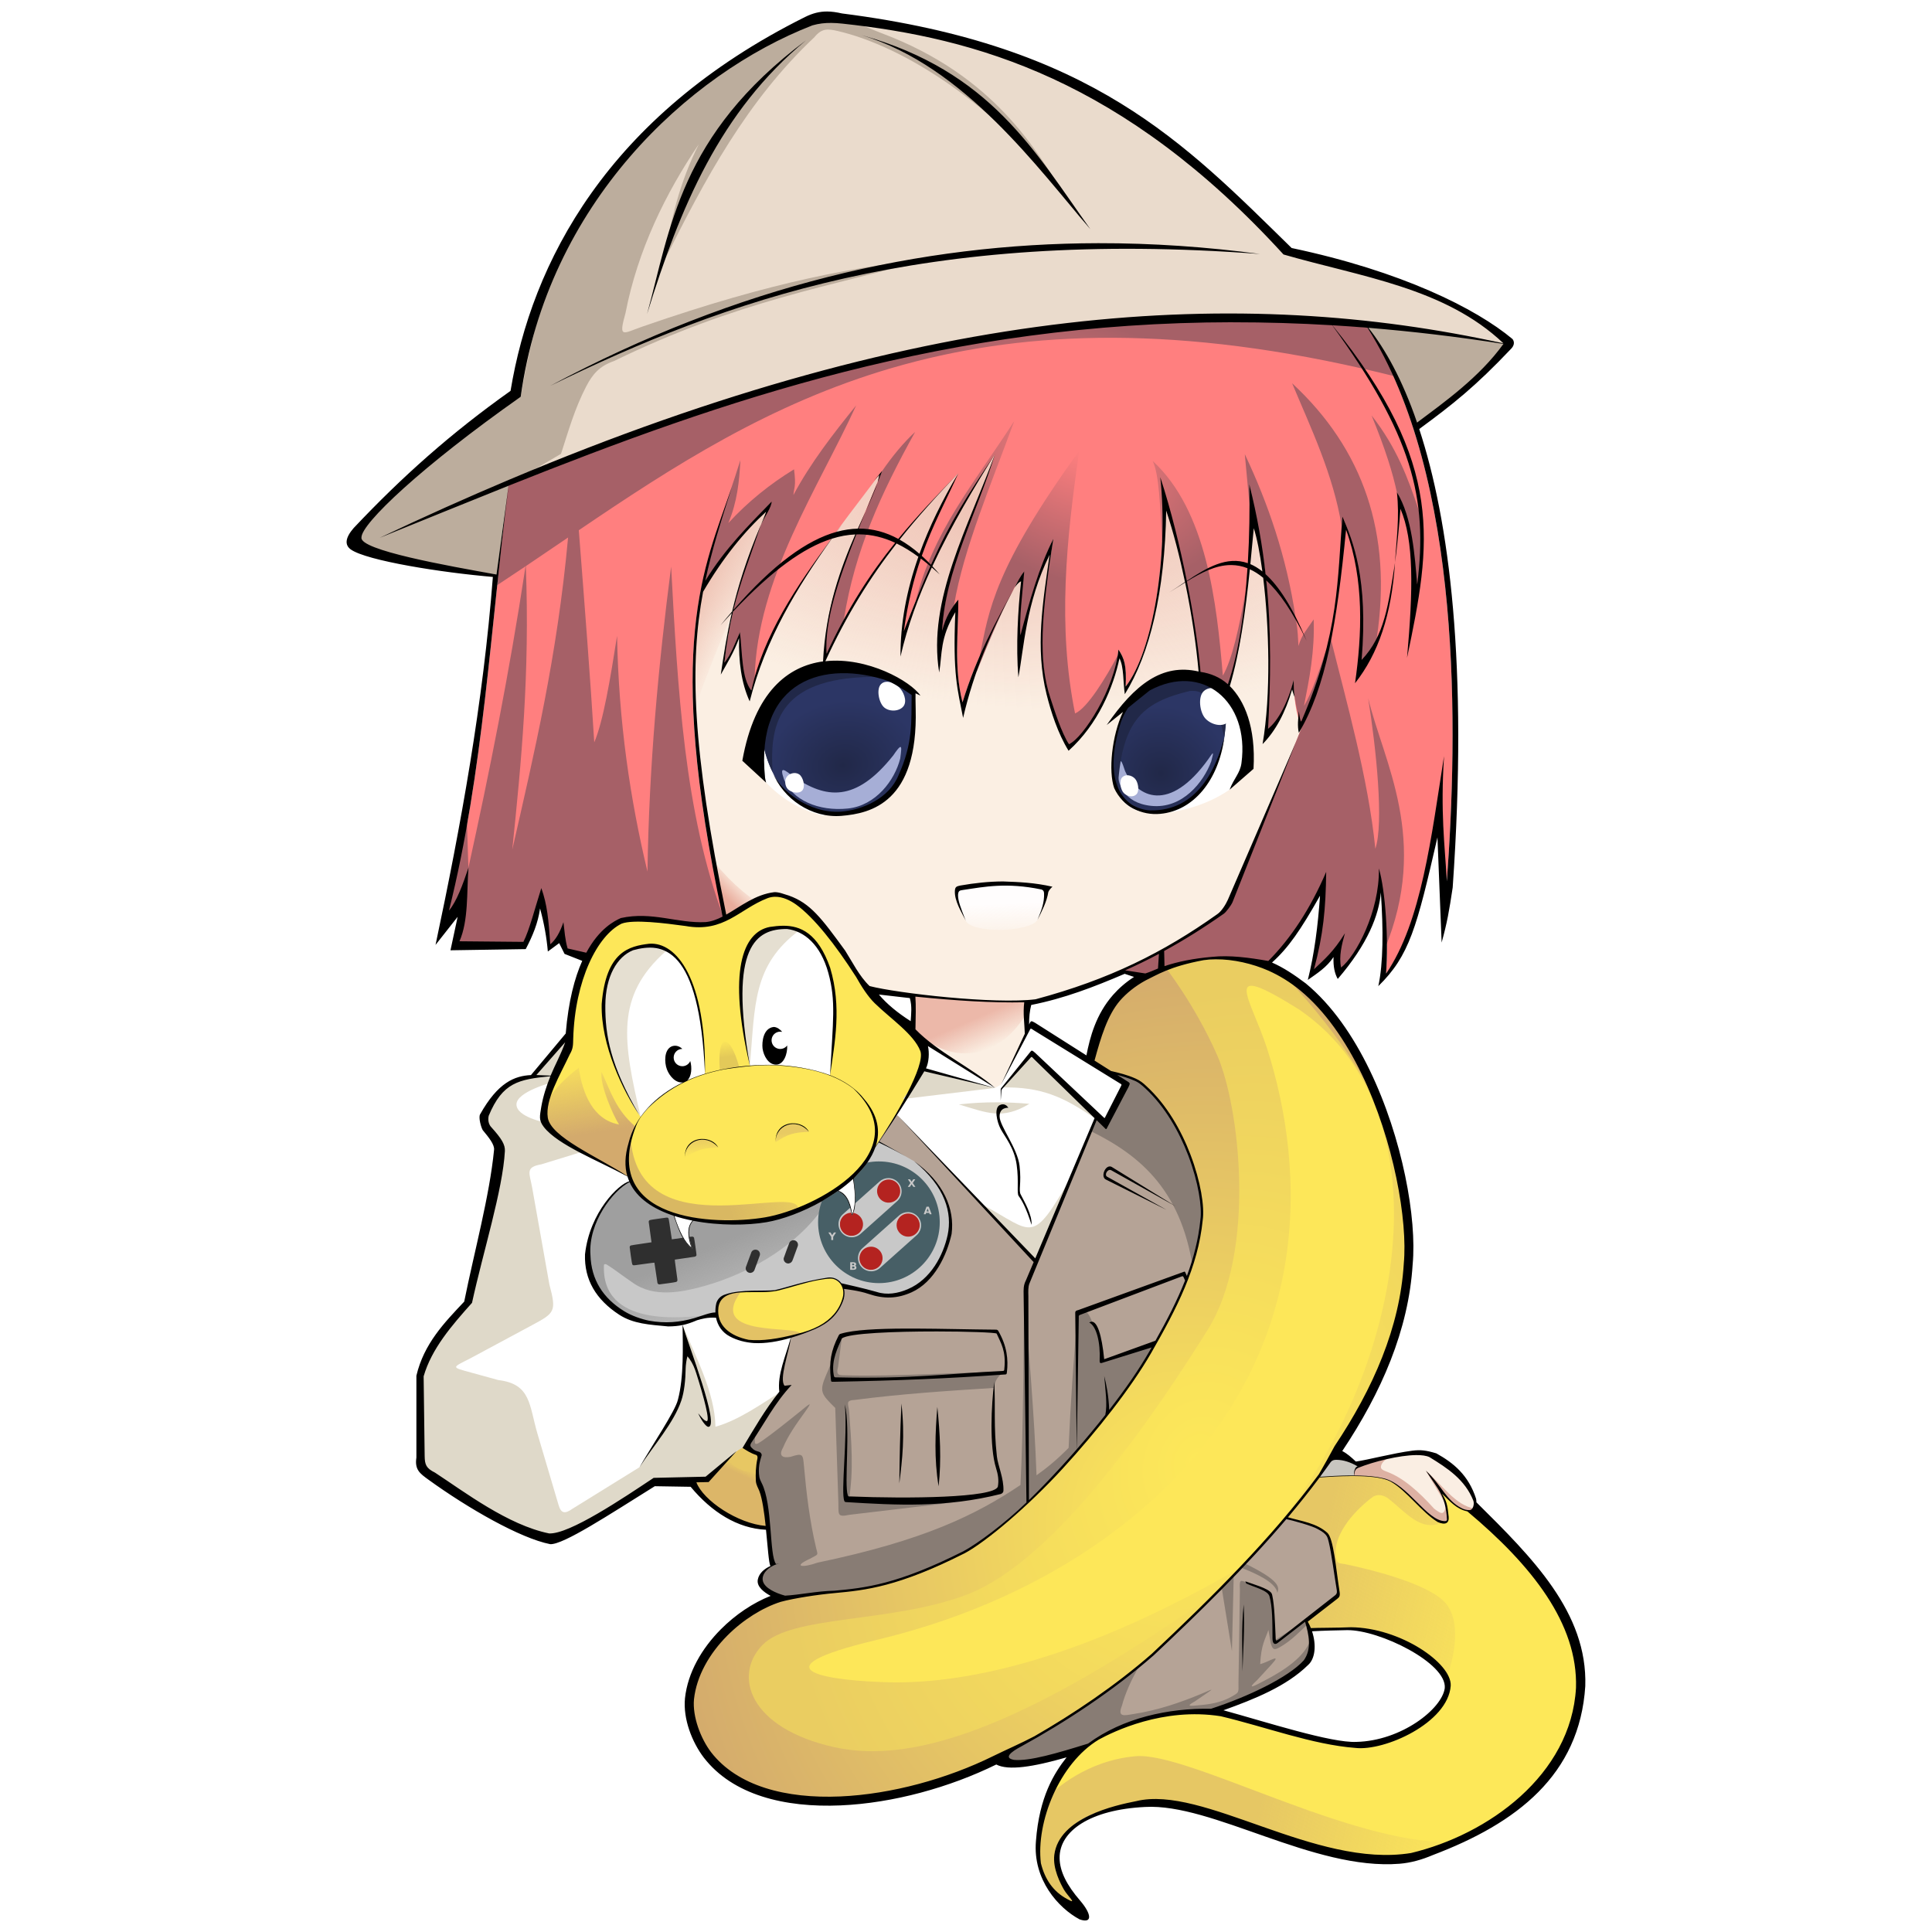 <svg viewBox="0 0 128 128" xmlns="http://www.w3.org/2000/svg">
<defs>
<linearGradient id="q" x1="97.988" x2="84.177" y1="119.56" y2="116.33" gradientUnits="userSpaceOnUse">
<stop stop-color="#fde859" offset="0"/>
<stop stop-color="#fde859" stop-opacity="0" offset="1"/>
</linearGradient>
<filter id="ae" color-interpolation-filters="sRGB">
<feGaussianBlur result="blur" stdDeviation="0.23"/>
<feComposite in="SourceGraphic" in2="blur" operator="atop" result="composite1"/>
<feComposite in2="composite1" operator="in" result="composite2"/>
<feComposite in2="composite2" operator="in" result="composite3"/>
</filter>
<linearGradient id="p" x1="48.706" x2="59.061" y1="81.451" y2="78.814" gradientUnits="userSpaceOnUse">
<stop stop-color="#d9b862" offset="0"/>
<stop stop-color="#d9b862" stop-opacity="0" offset="1"/>
</linearGradient>
<linearGradient id="o" x1="49.354" x2="49.426" y1="75.243" y2="76.417" gradientUnits="userSpaceOnUse">
<stop stop-color="#e8ca63" offset="0"/>
<stop stop-color="#e8ca63" stop-opacity="0" offset="1"/>
</linearGradient>
<linearGradient id="n" x1="38.639" x2="37.754" y1="75.171" y2="69.842" gradientUnits="userSpaceOnUse">
<stop stop-color="#d3aa6d" offset="0"/>
<stop stop-color="#d3aa6d" stop-opacity="0" offset="1"/>
</linearGradient>
<filter id="ad" color-interpolation-filters="sRGB">
<feGaussianBlur result="blur" stdDeviation="0.31"/>
<feComposite in="SourceGraphic" in2="blur" operator="atop" result="composite1"/>
<feComposite in2="composite1" operator="in" result="composite2"/>
<feComposite in2="composite2" operator="in" result="composite3"/>
</filter>
<filter id="ac" color-interpolation-filters="sRGB">
<feGaussianBlur result="blur" stdDeviation="0.21"/>
<feComposite in="SourceGraphic" in2="blur" operator="atop" result="composite1"/>
<feComposite in2="composite1" operator="in" result="composite2"/>
<feComposite in2="composite2" operator="in" result="composite3"/>
</filter>
<linearGradient id="m" x1="63.864" x2="64.746" y1="67.797" y2="69.831" gradientUnits="userSpaceOnUse">
<stop stop-color="#ecb8a9" offset="0"/>
<stop stop-color="#ecb8a9" stop-opacity="0" offset="1"/>
</linearGradient>
<linearGradient id="l" x1="48.407" x2="49.492" y1="59.797" y2="58.712" gradientUnits="userSpaceOnUse">
<stop stop-color="#e9ac9c" offset="0"/>
<stop stop-color="#e9ac9c" stop-opacity="0" offset="1"/>
</linearGradient>
<linearGradient id="k" x1="48.136" x2="47.988" y1="70.034" y2="68.899" gradientUnits="userSpaceOnUse">
<stop stop-color="#e3c959" offset="0"/>
<stop stop-color="#e3c959" stop-opacity="0" offset="1"/>
</linearGradient>
<linearGradient id="j" x1="48.983" x2="49.186" y1="97.661" y2="97.22" gradientUnits="userSpaceOnUse">
<stop stop-color="#dcb668" offset="0"/>
<stop stop-color="#dcb668" stop-opacity="0" offset="1"/>
</linearGradient>
<linearGradient id="i" x1="66.313" x2="66.397" y1="59.868" y2="62.354" gradientUnits="userSpaceOnUse">
<stop stop-color="#fffdfd" offset="0"/>
<stop stop-color="#fffdfd" stop-opacity="0" offset="1"/>
</linearGradient>
<filter id="ab" color-interpolation-filters="sRGB">
<feGaussianBlur result="blur" stdDeviation="0.11"/>
<feComposite in="SourceGraphic" in2="blur" operator="atop" result="composite1"/>
<feComposite in2="composite1" operator="in" result="composite2"/>
<feComposite in2="composite2" operator="in" result="composite3"/>
</filter>
<filter id="aa" color-interpolation-filters="sRGB">
<feGaussianBlur result="blur" stdDeviation="0.11"/>
<feComposite in="SourceGraphic" in2="blur" operator="atop" result="composite1"/>
<feComposite in2="composite1" operator="in" result="composite2"/>
<feComposite in2="composite2" operator="in" result="composite3"/>
</filter>
<filter id="z" color-interpolation-filters="sRGB">
<feGaussianBlur result="blur" stdDeviation="0.11"/>
<feComposite in="SourceGraphic" in2="blur" operator="atop" result="composite1"/>
<feComposite in2="composite1" operator="in" result="composite2"/>
<feComposite in2="composite2" operator="in" result="composite3"/>
</filter>
<linearGradient id="h" x1="47.186" x2="50.305" y1="37.017" y2="38.508" gradientUnits="userSpaceOnUse">
<stop stop-color="#eec1b2" offset="0"/>
<stop stop-color="#eec1b2" stop-opacity="0" offset="1"/>
</linearGradient>
<linearGradient id="g" x1="45.831" x2="48.407" y1="83.119" y2="89.22" gradientUnits="userSpaceOnUse">
<stop stop-color="#9f9f9f" offset="0"/>
<stop stop-color="#9f9f9f" stop-opacity="0" offset="1"/>
</linearGradient>
<filter id="y" color-interpolation-filters="sRGB">
<feGaussianBlur result="blur" stdDeviation="0.11"/>
<feComposite in="SourceGraphic" in2="blur" operator="atop" result="composite1"/>
<feComposite in2="composite1" operator="in" result="composite2"/>
<feComposite in2="composite2" operator="in" result="composite3"/>
</filter>
<filter id="x" color-interpolation-filters="sRGB">
<feGaussianBlur result="blur" stdDeviation="0.1"/>
<feComposite in="SourceGraphic" in2="blur" operator="atop" result="composite1"/>
<feComposite in2="composite1" operator="in" result="composite2"/>
<feComposite in2="composite2" operator="in" result="composite3"/>
</filter>
<filter id="w" x="-.015" y="-.059" width="1.03" height="1.117" color-interpolation-filters="sRGB">
<feGaussianBlur stdDeviation="0.186"/>
</filter>
<filter id="v" x="-.008" y="-.028" width="1.015" height="1.056" color-interpolation-filters="sRGB">
<feGaussianBlur stdDeviation="0.098"/>
</filter>
<filter id="u" x="-.014" y="-.095" width="1.028" height="1.191" color-interpolation-filters="sRGB">
<feGaussianBlur stdDeviation="0.163"/>
</filter>
<radialGradient id="f" cx="55.64" cy="50.886" r="5.056" gradientTransform="matrix(1.014 -.2 .164 .83 -8.919 19.595)" gradientUnits="userSpaceOnUse">
<stop stop-color="#212848" offset="0"/>
<stop stop-color="#2c3665" offset="1"/>
</radialGradient>
<radialGradient id="e" cx="76.881" cy="50.965" r="3.778" gradientTransform="matrix(1.213 .281 -.267 1.153 -2.732 -29.137)" gradientUnits="userSpaceOnUse">
<stop stop-color="#212848" offset="0"/>
<stop stop-color="#2c3665" offset="1"/>
</radialGradient>
<radialGradient id="d" cx="46.738" cy="46.196" r="24.536" gradientTransform="matrix(-.036 .528 -1.234 -.083 126.37 13.065)" gradientUnits="userSpaceOnUse">
<stop stop-color="#eec0b2" offset="0"/>
<stop stop-color="#eec0b2" stop-opacity="0" offset="1"/>
</radialGradient>
<radialGradient id="c" cx="94.478" cy="30.526" r="32.374" gradientTransform="matrix(.1 -.243 .326 .134 52.096 48.694)" gradientUnits="userSpaceOnUse">
<stop stop-color="#ff7f7f" offset="0"/>
<stop stop-color="#a66067" offset="1"/>
</radialGradient>
<radialGradient id="b" cx="80.344" cy="98.345" r="23.782" gradientTransform="matrix(1.334 .454 -.515 1.514 21.296 -85.17)" gradientUnits="userSpaceOnUse">
<stop stop-color="#fde859" offset="0"/>
<stop stop-color="#d3aa6d" offset="1"/>
</radialGradient>
<filter id="t" x="-.059" y="-.05" width="1.119" height="1.099" color-interpolation-filters="sRGB">
<feGaussianBlur result="blur" stdDeviation="1.084"/>
<feComposite in="SourceGraphic" in2="blur" operator="atop" result="composite1"/>
<feComposite in2="composite1" operator="in" result="composite2"/>
<feComposite in2="composite2" operator="in" result="composite3"/>
</filter>
<radialGradient id="a" cx="79.278" cy="95.485" r="26.347" gradientTransform="matrix(.888 .432 -.539 1.109 60.345 -43.368)" gradientUnits="userSpaceOnUse">
<stop stop-color="#fde859" offset="0"/>
<stop stop-color="#eacd61" offset="1"/>
</radialGradient>
<filter id="s" x="-.026" y="-.022" width="1.053" height="1.044" color-interpolation-filters="sRGB">
<feGaussianBlur result="fbSourceGraphic" stdDeviation="0.424"/>
<feColorMatrix in="fbSourceGraphic" result="fbSourceGraphicAlpha" values="0 0 0 -1 0 0 0 0 -1 0 0 0 0 -1 0 0 0 0 1 0"/>
<feGaussianBlur in="fbSourceGraphic" result="blur" stdDeviation="0.81"/>
<feComposite in="fbSourceGraphic" in2="blur" operator="atop" result="composite1"/>
<feComposite in2="composite1" operator="in" result="composite2"/>
<feComposite in2="composite2" operator="in" result="composite3"/>
</filter>
<filter id="r" color-interpolation-filters="sRGB">
<feGaussianBlur result="blur" stdDeviation="0.21"/>
<feComposite in="SourceGraphic" in2="blur" operator="atop" result="composite1"/>
<feComposite in2="composite1" operator="in" result="composite2"/>
<feComposite in2="composite2" operator="in" result="composite3"/>
</filter>
</defs>
<path d="m99.964 22.789c-6.517-5.069-10.209-4.707-14.98-6.418-11.453-12.544-21.082-13.688-30.795-15.358-12.702 6.323-18.384 14.986-20.363 24.883-3.805 3.159-7.691 6.278-10.63 9.87 2.723 1.343 6.644 2.088 10.846 2.692l59.73-10.232c2.53-1.479 4.388-3.439 6.193-5.437z" fill="#eadbcc"/>
<path d="m89.703 97.754c0.007-0.397 0.161-0.527 0.352-0.591 1.339-0.508 3.852-1.011 4.883-0.717 0.538 0.208 2.64 1.235 2.771 3.503l-1.94 2.553z" fill="#faeee3"/>
<path d="m87.816 96.008 2.561 1.288-0.154 0.896-3.597-0.028z" fill="#c8c6c0"/>
<path d="m91.959 96.61c-0.255 0.143-0.394 0.295-0.453 0.481-0.059 0.186 0.012 0.281 0.366 0.409 1.077 0.393 2.118 1.314 3.143 2.453 0.515 0.391 0.686 0.456 0.778-0.278l-1.33-2.239c1.062 0.898 1.952 2.312 3.246 2.514l-0.852 2.469-7.144-4.198c-0.073-0.677 0.043-0.958 0.329-1.071z" fill="#ddb1a3" filter="url(#y)"/>
<path d="m42.166 34.404 3.807 29.444 14.549 2.059 0.09 4.434 6.186 2.323 1.176-3.868 0.02-2.464c1.859-0.307 4.148-1.214 6.363-2.019l11.261-3.77 5.621-32.22-23.987-3.958z" fill="#fbefe3"/>
<path d="m42.166 34.404 3.807 29.444 14.549 2.059 0.09 4.434 6.186 2.323 1.176-3.868 0.02-2.464c1.859-0.307 4.148-1.214 6.363-2.019l11.261-3.77 5.621-32.22-23.987-3.958z" fill="url(#d)"/>
<path d="m54.593 86.576-2.855 12.035-8.534-0.443-6.432 3.879c-3.45-0.853-6.186-2.848-8.906-4.869l-0.04-6.313 3.147-4.493 2.177-10.43-1.009-1.405c0.229-1.736 1.182-3.126 4.671-3.305z" fill="#fff"/>
<path d="m59.453 73.884c-7.134 3.337-6.249 7.424-7.055 14.745l-0.604 2.272c0.139 1.866-0.923 2.426-2.099 4.438-0.438 0.717 0.327 0.909 0.682 1.03-0.272 0.784-0.198 1.154-0.123 1.956 0.742 1.742 0.694 3.748 0.945 5.381-1.532 0.846-0.454 1.984 0.882 2.197l14.378 10.81c1.738 0.396 3.342-0.326 5.057-0.742l10.535-3.224c2.473-1.237 5.395-2.044 4.789-4.882l3.527-2.393-10.135-22.366c1.325-7.562-0.013-8.668-5.579-13.179z" fill="#b5a396"/>
<path d="m59.453 73.884 9.223 9.757 4.027-9.744 0.588 0.448 1.357-2.449-6.284-4.072-2.043 4.03-0.392 0.224-4.604-3.051-2.673 4.002z" fill="#fff"/>
<path d="m41.819 78.258c-0.516 0.099-0.839 0.523-1.217 0.861-1.446 1.573-1.905 3.755-1.544 5.403 1.11 2.562 3.031 3.072 5.67 3.216 0.973-0.287 1.707-0.544 2.701-0.544 0.113-0.802 0.256-1.173 0.95-1.514 1.939-0.255 2.688 0.106 4.987-0.722 0.675-0.128 1.204-0.312 1.88-0.247 0.311 0.096 0.412 0.286 0.584 0.544 1.982 0.556 3.712 0.811 5.057 0 2.208-2.353 2.772-4.431 0.99-7.085-0.404-0.451-0.759-0.804-1.316-1.237l-2.307-1.306-0.261 0.38c-1.488 2.365-3.142 3.206-5.576 4.34-3.616 0.855-6.128 0.806-9.163-0.505-0.727-0.542-1.002-0.845-1.435-1.583z" fill="#c8c8c8"/>
<path d="m40.012 83.793c0.045-0.039 0.094-0.07 0.208 1.76e-4 0.477 0.293 1.074 0.768 1.666 1.163 1.45 1.069 3.357 0.633 4.765 0.25 3.065-0.851 6.713-2.911 8.409-6.058-2.551 1.458-4.678 1.721-7.521 1.781-2.505-0.319-4.261-0.472-5.66-2.494l-0.195-0.172c-3.289 2.208-3.655 6.471-0.587 8.762 2.241 0.901 3.854 0.948 5.982 0.068-1.889 0.248-7.259 0.852-7.066-3.301z" fill="url(#g)"/>
<path d="m45.512 48.757-1.331-14.129 8.957-5.262c-2.224 6.615-6.021 13.44-7.625 19.391z" fill="url(#h)"/>
<path d="m46.865 56.586c1.2 1.498 2.468 2.761 3.879 3.523l-3.167 1.663z" fill="url(#l)"/>
<path d="m33.703 32.178-0.125 0.93c-1.123 9.11-1.623 18.358-3.836 27.226 0.512-0.618 0.908-1.701 1.29-2.837-0.12 1.67 0.008 3.488-0.594 4.869l4.235 0.04c0.396-0.763 0.792-2.329 1.188-3.562 0.391 1.098 0.476 2.063 0.594 3.721 0.342-0.28 0.634-0.762 0.871-1.465 0.073 0.581 0.106 1.161 0.277 1.742l1.237 0.283c0.867-1.614 1.877-2.111 2.291-2.297 2.063-0.457 3.765 0.366 5.615 0.268 0.384-0.034 0.755-0.174 1.126-0.366-2.408-11.294-2.286-17.487-1.407-21.851 1.327-2.16 3.155-4.083 4.659-5.649-1.642 3.623-2.721 7.054-3.127 10.676 0.447-0.571 0.715-1.322 1.028-2.027 0.157 1.416 0.115 3.103 0.756 3.862 1.899-6.107 5.991-10.963 8.663-14.54-1.708 4.205-3.98 9.015-3.676 12.105 2.151-4.796 5.324-8.448 8.728-11.956-2.131 3.43-3.854 9.486-3.615 10.552 1.322-3.963 3.986-8.713 6.05-11.835-1.205 3.906-3.666 7.996-3.507 11.717 0.226-0.904 0.621-1.525 1.069-2.058 0.01 2.07-0.319 4.476 0.277 6.808 0.938-3.063 2.211-5.347 3.444-7.6 0.196-0.375 0.377-0.761 0.649-1.086-0.121 1.456-0.345 3.133-0.252 4.226 0.594-2.233 1.228-4.505 2.178-6.381-0.665 4.845-1.526 9.608 1.04 13.603 0.965-0.43 3.033-3.714 3.271-6.265 0.381 0.587 0.549 1.016 0.475 2.454 1.812-2.306 2.852-8.682 2.296-13.874 1.278 4.372 2.103 8.518 2.704 13.146 0.613 0.129 1.176 0.431 1.657 0.916 1.531-4.265 1.631-8.923 1.537-13.587 1.394 5.281 1.503 11.041 1.243 16.188 0.675-0.504 1.368-1.855 1.693-3.233 0.03 1.326 0.143 2.055 0.504 3.242-1.509 3.836-3.113 7.666-4.632 11.498-0.095 0.215-0.328 0.549-0.486 0.672-2.238 1.504-4.278 2.823-6.55 3.832l1.339 0.208c2.865-1.15 5.343-1.312 8.15-0.823 8.7e-4 -8.83e-4 0.002-0.002 0.003-0.003-0.005-0.003-0.005-3e-3 8.31e-4 -8.51e-4 1.865-1.64 2.781-3.455 3.832-5.901-0.272 2.361-0.381 4.041-0.808 6.453 0.688-0.653 1.288-1.156 2.048-2.384-0.207 0.756-0.41 1.511-0.252 2.267 0.977-0.778 2.55-3.687 2.504-6.564 0.424 1.441 0.65 4.686 0.475 6.966 2.351-3.411 2.508-5.831 3.59-10.314 0.134 3.154-0.024 1.816 0.435 4.199 0.723-9.843 1.064-26.727-5.259-36.675-18.146-2.093-38.932 2.707-56.893 10.465zm24.556-0.709 7.52e-4 -0.004c-0.401 0.431-0.406 0.437-7.52e-4 0.004z" fill="#ff7f7f"/>
<path d="m73.906 70.118-0.304 0.836 1.046 0.941-1.357 2.449-0.588-0.448-0.448 1.036c3.336 1.643 6.183 4.021 6.857 9.656-1.014 1.097-1.997 8.313-2.579 4.455l-3.537 1.058c-0.15-0.772 0.04-1.446-0.574-2.351-0.407-1.15-0.668-0.967-1.038-0.607-0.257 2.909-0.47 6.012-0.585 8.78-0.709 0.726-1.418 1.317-2.127 1.819-0.145-4.124-0.534-8.247-0.812-12.371-0.055 4.496-0.058 9.283-0.252 13.015-2.95 1.976-6.386 3.673-13.447 5.144-0.955 0.347-1.712 0.292-0.473-0.271 0.541-0.316 0.52-0.159 0.375-0.731-0.415-1.751-0.637-3.579-0.801-5.431-0.066-0.752-0.078-0.841-0.884-0.579-0.501 0.094-0.824-0.039-0.501-0.608 0.337-0.802 0.863-1.542 1.394-2.28 0.611-0.85 0.455-0.704-0.358-0.039-0.893 0.717-1.771 1.417-2.45 1.889-0.644 0.447-0.421 0.034-0.404-0.677l-0.588 1.092 0.906 0.472-0.221 1.348 0.266 0.658 0.406 2.155 0.371 3.177-0.693 0.49-0.14 0.826 1.714 0.882c27.058 3.17 35.072-28.105 21.824-35.784zm-18.137 18.557-1.026 2.399c-0.485 1.133-0.343 1.281 0.594 2.205l0.207 6.255c0.026 0.772-0.118 1.012 0.728 0.826l6.309-0.749 0.91-0.198-7.244-0.079c0.319-1.915 0.158-3.841 0.014-5.78-0.041-0.553-0.292-0.775 0.39-0.808 3.072-0.401 6.143-0.599 9.215-0.794 0.032-0.403 0.162-0.682 0.606-1.04-2.474-0.035-7.303 0.307-10.344 0.208-0.503-0.017-0.775 0.07-0.6-0.585z" fill="#887c74" filter="url(#ab)"/>
<path d="m82.49 103.59-0.297 0.257c0.951 0.38 2.326 0.963 2.434 1.682 0.153-0.389 0.145-0.825-2.137-1.94zm-0.752 0.732-0.792 0.91 0.673 4.156zm0.529 0.413c-0.13 2e-3 -0.141 0.156-0.12 0.592l-0.095 6.159c-0.003 0.68 0.082 0.614-0.509 0.95-0.672 0.366-1.393 0.482-2.126 0.542-0.44 0.036-0.962 0.13-0.256-0.256l0.595-0.407c0.778-0.532 0.595-0.411-0.129-0.109-1.435 0.597-2.911 1.101-4.501 1.348-0.603 0.093-1.118 0.264-0.797-0.544 0.458-1.696 1.5-3.218 2.43-4.772l-11.028 8.033 1.875 0.672 14.442-4.198 3.387-1.637 1.288-1.399 0.112-1.092c-0.385 1.141-1.719 2.039-3.109 2.755-0.486 0.25-1.259 0.69-0.422-0.076l0.919-1c0.767-0.831-0.161-0.19-0.733-0.041 0.064-1.308 0.336-1.642 0.546-2.267l0.15 0.865c0.149 0.567 0.306 0.468 0.853 0.128 0.559-0.36 1.065-0.859 1.572-1.356l-0.098-0.259-2.085 1.323-0.206-3.146-1.397-0.595c-0.285-0.122-0.458-0.212-0.559-0.211z" fill="#887c74" filter="url(#aa)"/>
<path d="m47.796 97.099c0.305-0.259 1.272-1.358 1.702-1.346 0.356 0.344 0.428 0.474 0.88 0.615l-0.247 1.78-2.569 1.633z" fill="#e7c763"/>
<path d="m51.615 59.238c-1.687 0.332-2.939 1.204-4.434 1.94-1.802 0.044-3.481-0.075-5.283-0.316-1.883 0.434-2.914 2.341-3.623 4.295l-0.553 3.879c-0.643 1.304-1.262 2.512-1.535 3.981 0.029 0.025 0.057 0.049 0.086 0.074-0.155 0.447-0.343 0.879-0.07 1.303 0.477 0.7 1.397 1.258 2.096 1.705 0.009-0.028 2.906 1.716 3.5 1.902 2.17e-4 1.79e-4 -2.17e-4 0.002 0 2e-3 0.228 0.793 0.68 1.404 1.684 1.978 2.876 1.283 8.129 1.222 9.4 0.178 0.002-0.019-0.002-0.033-2e-3 -0.051 0.128-0.042 0.274-0.079 0.377-0.127 1.527-0.763 2.545-1.244 3.76-2.514l0.693-1.049 1.781-2.772c0.759-1.245 1.477-2.277 1.859-3.701-1.214-2.478-4.911-5.276-6.193-7.699-1.086-1.244-1.927-2.458-3.543-3.008z" fill="#fde759"/>
<path d="m55.133 84.666c-0.872 0.047-1.639 0.294-2.504 0.51-1.038 0.41-1.723 0.335-2.814 0.355-0.345 0.007-0.56 0.026-0.738 0.068 0.01-0.014 0.015-0.025 0.025-0.039-1.349 0.27-1.536 0.448-1.588 1.738 0.643 1.708 2.549 1.743 4.102 1.469l1.406-0.357c0.002-0.012-0.012-0.019-0.014-0.029 0.485-0.16 0.948-0.367 1.412-0.578 0.722-0.42 1.065-0.945 1.426-1.648 0.15-0.809-0.034-1.192-0.713-1.488z" fill="#fde759"/>
<path d="m38.36 70.734c-0.659 0.477-1.706 1.447-2.013 2.124-0.152 0.533-0.465 1.037-0.144 1.535 0.477 0.7 1.398 1.258 2.097 1.705 0.009-0.028 2.905 1.717 3.499 1.903-0.24-1.339-0.066-2.318 0.27-3.388-1.279-1.107-1.607-2.305-2.213-3.588-0.132 0.831 0.786 2.919 1.157 3.474-1.743-0.312-2.419-2.086-2.662-3.697-0.005-0.011 0.019-0.069 0.007-0.068z" fill="url(#n)"/>
<path d="m47.701 70.887c-0.054-0.258-0.117-1.825 0.312-1.872 0.43-0.047 0.827 1.179 0.957 1.672-0.414 0.048-0.822 0.102-1.269 0.2z" fill="url(#k)"/>
<path d="m52.439 74.461c-0.094 0.005-0.193 0.021-0.293 0.053-0.804 0.256-0.762 1.162-0.762 1.162 0.794-0.54 1.234-0.654 2.205-0.689 0 0-0.49-0.557-1.15-0.525zm-6.012 1.033c-0.094 0.005-0.191 0.023-0.291 0.055-0.804 0.256-0.764 1.162-0.764 1.162 0.794-0.54 1.234-0.654 2.205-0.689 0 0-0.49-0.559-1.15-0.527z" fill="url(#o)"/>
<path d="m41.799 78.001c-0.177-0.14-0.215-2.156 0.004-2.324 0.778 7.125 11.324 2.553 11.079 4.481-1.271 1.044-6.525 1.105-9.401-0.178-1.003-0.574-1.454-1.186-1.682-1.979z" fill="url(#p)" filter="url(#ae)"/>
<path d="m49.102 85.561c-2.396 3.193 4.052 2.158 3.919 2.85l-1.405 0.356c-1.553 0.274-3.46 0.239-4.102-1.469 0.052-1.29 0.239-1.467 1.589-1.737z" fill="#e3c265" filter="url(#x)"/>
<path d="m48.172 96.733c0.421 0.405 1.122 0.956 2.058 0.742 0.12 0.729 0.189 0.935 0.396 1.583 0.073 0.721 0.278 1.216 0.307 2.137-1.95-0.103-4.222-1.587-5.106-3.058 1.151 0.013 1.619-0.701 2.345-1.405z" fill="url(#j)"/>
<path d="m51.643 61.535c-2.663 0.193-2.555 3.175-2.522 5.68l0.557 3.383c1.844-0.075 3.184-0.074 5.314 0.635 0.412-3.183 0.817-8.025-2.031-9.6-0.502-0.096-0.938-0.125-1.318-0.098zm-8.973 1.068c-2.33 0.815-2.567 2.413-2.672 4.689 0.312 2.647 1.256 4.832 2.449 6.705 1.4-1.837 3.325-2.565 4.256-2.859 0.038-1.95-0.376-4.036-0.744-5.709-1.061-2.557-2.075-2.762-3.289-2.826zm13.883 15.414-1.211 0.861c0.51 0.048 1.007 0.646 1.105 1.65l0.141-0.418c0.143-0.878 0.003-1.311-0.035-2.094zm-11.951 2.352c0.21 0.506 0.597 2.002 1.315 2.428-0.193-0.543-0.622-1.516 0.098-2.016z" fill="#fff"/>
<path d="m63.985 61c0.463 0.892 4.314 0.748 4.75-0.059 0.582-1.304 0.553-1.568 0.633-2.019-2.257-0.652-4.455-0.245-5.918 0-0.163 0.624 0.181 1.35 0.534 2.078z" fill="url(#i)"/>
<path d="m68.042 67.076c-1.661 2.87-4.704 3.807-7.593 1.135l-0.096-2.243c2.815 0.279 5.457 0.376 7.788 0.376z" fill="url(#m)"/>
<path d="m68.398 69.767-2.037 2.28c2.607-0.06 4.117 0.63 6.15 2.032zm-7.164 1.21-1.425 1.838 6.12-0.738zm4.845 2.055c-0.883-0.004-1.733 0.043-2.549 0.139 1.893 0.565 2.879 1.035 4.671-0.04-0.727-0.063-1.434-0.097-2.121-0.1zm4.892 4.929c-2.641 4.582-2.459 3.706-5.858 1.86 1.456 1.796 2.948 3.117 3.469 3.546z" fill="#dfd9c9"/>
<path d="m54.799 0.762-0.611 0.25c-8.274 4.687-16.938 8.521-19.689 25.275-4.661 2.904-8.104 6.157-11.303 9.479 1.26 1.174 4.942 1.534 9.697 2.297l0.803-5.961 3.473-2.035c0.484-1.488 0.896-2.977 1.668-4.465 0.424-0.814 0.885-1.353 1.84-1.682 8.238-4.013 14.334-4.932 21.111-6.836-5.17 0.638-10.364 1.477-19.248 4.561-1.274 0.443-1.584 0.82-1.098-0.906 0.799-4.135 2.653-7.942 4.857-11.184-1.27 2.516-1.896 5.105-2.285 7.721 2.658-5.356 5.475-10.61 9.938-14.807 0.492-0.607 0.889-0.566 1.549-0.414 4.445 1.031 10.417 4.893 15.016 10.85-1.829-2.907-4.619-7.88-12.061-10.688l-3.656-1.455zm15.717 12.143c0.462 0.734 0.865 1.338 1.264 1.74-0.407-0.598-0.83-1.178-1.264-1.74zm20.146 8.815c1.652 2.302 2.352 4.258 3.223 6.275 2.443-1.41 4.297-3.28 6.078-5.205-3.942-0.723-7.075-1.094-9.301-1.07z" fill="#bcad9d" filter="url(#z)"/>
<path d="m51.82 61.51c-4.016 0.018-2.629 5.748-2.138 9.087 0.353-3.991 0.158-6.627 3.28-8.964-0.422-0.086-0.801-0.125-1.141-0.124zm-9.141 1.266c-4.096 0.062-2.877 7.595-0.232 11.222-1.168-5.016-1.709-7.987 1.678-10.989-0.542-0.166-1.022-0.24-1.446-0.233z" fill="#e5dfd1" filter="url(#ad)"/>
<path d="m88.971 97.781c-0.559 0.014-1.104 0.049-1.658 0.096l-0.279 0.412c-0.642 0.766-1.285 1.532-1.926 2.299 1.069 0.187 2.228 0.582 2.877 1.145 0.108 0.37 0.196 0.766 0.275 1.168 0.047 0.326 0.102 0.67 0.168 1.068 0.003 4e-3 0.008 6e-3 0.012 0.01 0.085 0.625 0.142 1.237 0.168 1.764-0.688 0.557-1.471 1.141-2.094 1.623 0.084 0.435 0.209 0.627 0.576 0.619 1.117-0.075 2.23-0.034 3.346 0.019 2.347 0.324 4.148 1.787 5.373 3.246 0 0 0.007-0.025 0.008-0.025 0.062 0.083 0.131 0.162 0.191 0.246-1.893 4.966-7.43 4.486-11.678 2.969-4.821-1.747-9.176-1.051-12.814 1.533-0.912 1.061-1.469 1.804-1.977 2.965-0.02 0.02-0.111 0.102-0.111 0.102-0.038 0.135-0.088 0.316-0.135 0.488-0.021 0.057-0.043 0.098-0.064 0.156 0.008-2e-3 0.016-2e-3 0.023-4e-3 -0.512 1.93-1.208 5.616 2.219 6.553-3.639-4.877 0.703-6.844 5.301-6.666 0.892 0.105 1.809 0.255 2.727 0.41 4.23 1.424 9.95 3.801 14.516 2.947 0.011 2e-3 0.023 4e-3 0.033 6e-3 0.021-8e-3 0.042-0.016 0.062-0.023 0.843-0.167 1.65-0.433 2.393-0.854-0.093 5e-3 -0.195-6e-3 -0.289-4e-3 3.852-1.722 7.173-4.315 8.482-8.975-3e-3 -3.882-0.119-6.045-4.773-11.004l-2.316-1.897c-0.918-0.099-1.687-0.819-2.162-1.301 0.295 0.561 0.54 1.272 0.51 1.965-0.242 0.169-0.44 0.077-0.719-0.047-0.893-0.614-1.656-1.467-2.367-2.158-0.848-0.688-1.369-0.718-2.162-0.818-0.606-0.038-1.176-0.047-1.734-0.033z" fill="#e6c764"/>
<path d="m88.971 97.781c-0.559 0.014-1.104 0.049-1.658 0.096l-0.279 0.412c-0.642 0.766-1.285 1.532-1.926 2.299 1.069 0.187 2.228 0.582 2.877 1.145 0.108 0.37 0.196 0.766 0.275 1.168 0.047 0.326 0.102 0.67 0.168 1.068 0.003 4e-3 0.008 6e-3 0.012 0.01 0.085 0.625 0.142 1.237 0.168 1.764-0.688 0.557-1.471 1.141-2.094 1.623 0.084 0.435 0.209 0.627 0.576 0.619 1.117-0.075 2.23-0.034 3.346 0.019 2.347 0.324 4.148 1.787 5.373 3.246 0 0 0.007-0.025 0.008-0.025 0.062 0.083 0.131 0.162 0.191 0.246-1.893 4.966-7.43 4.486-11.678 2.969-4.821-1.747-9.176-1.051-12.814 1.533-0.912 1.061-1.469 1.804-1.977 2.965-0.02 0.02-0.111 0.102-0.111 0.102-0.038 0.135-0.088 0.316-0.135 0.488-0.021 0.057-0.043 0.098-0.064 0.156 0.008-2e-3 0.016-2e-3 0.023-4e-3 -0.512 1.93-1.208 5.616 2.219 6.553-3.639-4.877 0.703-6.844 5.301-6.666 0.892 0.105 1.809 0.255 2.727 0.41 4.23 1.424 9.95 3.801 14.516 2.947 0.011 2e-3 0.023 4e-3 0.033 6e-3 0.021-8e-3 0.042-0.016 0.062-0.023 0.843-0.167 1.65-0.433 2.393-0.854-0.093 5e-3 -0.195-6e-3 -0.289-4e-3 3.852-1.722 7.173-4.315 8.482-8.975-3e-3 -3.882-0.119-6.045-4.773-11.004l-2.316-1.897c-0.918-0.099-1.687-0.819-2.162-1.301 0.295 0.561 0.49 1.15 0.46 1.843-0.242 0.169-0.534 0.083-0.669 0.075-0.893-0.614-1.656-1.467-2.367-2.158-0.848-0.688-1.369-0.718-2.162-0.818-0.606-0.038-1.176-0.047-1.734-0.033z" fill="url(#q)"/>
<path d="m95.443 98.873c0.295 0.561 0.49 1.15 0.46 1.843-1.657 0.944-2.56-0.353-3.929-1.439-0.598-0.431-1.025-0.102-1.025-0.102-1.494 1.122-2.598 2.659-2.451 3.887 0.079 0.628 0.178 0.462 0.797 0.604 1.619 0.346 5.679 1.333 6.613 2.715 1.16 1.714-0.062 4.769-0.092 4.844 0.062 0.083 0.131 0.162 0.191 0.246-1.893 4.966-7.43 4.486-11.678 2.969-4.821-1.747-9.176-1.051-12.814 1.533-0.912 1.061-1.469 1.804-1.977 2.965 0.283-0.281 2.413-2.305 5.709-2.584 3.486-0.295 14.198 5.843 20.967 5.695 3.852-1.722 7.171-4.316 8.48-8.975-3e-3 -3.882-0.119-6.045-4.773-11.004l-2.316-1.897c-0.918-0.099-1.687-0.819-2.162-1.301zm-7.184 4.027c0.047 0.326 0.102 0.67 0.168 1.068 0.003 4e-3 0.008 6e-3 0.012 0.01-0.049-0.36-0.109-0.719-0.18-1.078zm-18.967 16.627c-0.021 0.057-0.043 0.098-0.064 0.156 0.008-2e-3 0.016-2e-3 0.023-4e-3 0.015-0.057 0.026-0.099 0.041-0.152zm24.816 3.379c-0.032 6e-3 -0.064 0.012-0.096 0.018 0.011 2e-3 0.023 4e-3 0.033 6e-3 0.021-8e-3 0.042-0.016 0.062-0.023z" fill="#fde859" filter="url(#r)"/>
<path d="m80.696 21.103c-17.484-0.039-33.147 5.325-47.001 10.999-0.285 2.294-0.527 4.532-0.752 6.666 0.627-0.412 1.252-0.829 1.876-1.249-1.092 7.17-2.401 13.69-3.786 19.978l-0.118-3.668-1.465 7.191 1.267-1.781-0.574 3.444 4.631-0.079 1.089-2.969 0.416 2.573 0.119 0.594 0.772-0.871 0.277 1.069 1.484 0.475c1.209-2.242 2.259-2.85 4.75-2.553 0.845 0.011 3.832 0.813 4.272-0.113-2.616-6.941-3.051-15.167-3.489-23.269-0.845 6.543-1.466 13.219-1.567 20.208-1.149-4.797-1.91-9.927-2.015-15.618-0.452 2.867-0.913 5.651-1.511 7.053-0.254-4.161-0.636-9.089-1.024-14.053 12.471-8.453 25.657-16.672 51.875-10.721 0.719 0.162 1.469 0.342 2.083 0.495 0.271-0.404-1.122-2.262-1.705-3.191-3.363-0.41-6.663-0.602-9.901-0.61zm4.91 4.289c1.245 2.98 2.727 6.039 3.287 9.494 0.017-0.221 0.03-0.44 0.049-0.663 0.087 0.203 0.179 0.42 0.272 0.654 1.061 2.82 1.05 5.88 0.995 8.846 0.641 0.208 0.958-1.017 1.004-1.443 1.049-6.933-0.899-12.527-5.607-16.888zm-28.884 1.468c-1.54 1.902-3.032 3.828-4.156 5.937 0.033-0.498 0.195-0.545 0.04-1.702-1.606 0.981-3.065 2.159-4.354 3.562 0.591-1.391 0.731-2.781 0.801-4.172-0.955 3.075-2.068 5.707-2.425 8.293 1.4-2.069 2.995-3.991 4.497-5.55-0.094 0.564-0.459 1.043-0.7 1.511-1.114 2.974-1.931 5.534-2.31 8.223-0.042 0.302-0.082 0.615-0.118 0.942 0.468-0.625 0.739-1.373 1.028-2.027 0.105 1.911-0.069 2.879 0.756 3.862 0.067-0.312 0.138-0.579 0.216-0.856 0.177-6.592 4.216-12.54 6.726-18.024zm34.146 0.659c0.929 2.264 1.416 3.857 1.681 5.114-7.12e-4 -0.007-9.1e-4 -0.013-0.002-0.019 0.864 2.171 0.965 4.038 1.343 6.106 0.317-1.741 0.452-3.875 0.087-4.971-0.687-2.037-1.425-4.08-3.11-6.229zm-23.679 0.392c-2.78 4.28-5.393 7.361-6.516 11.897 1.621-3.658 3.293-6.773 5.257-9.742-1.441 4.28-3.322 7.72-3.507 11.717 0.325-0.503 0.44-1.233 0.784-1.69 0.633-3.752 2.473-8.04 3.983-12.182zm-6.558 0.705c-0.785 0.721-1.517 1.619-2.195 2.6-0.058 0.084-0.118 0.164-0.176 0.25l-0.112 0.49c-0.27 0.651-0.537 1.294-0.799 1.929-1.221 2.983-2.835 6.289-2.583 9.421 0.463-0.704 0.894-1.627 1.143-2.269 0.725-4.569 2.456-8.34 4.721-12.42zm10.869 1.255c-5.625 7.786-5.991 10.569-6.579 13.564-0.072 0.368-0.147 0.738-0.236 1.121 0.923-2.269 1.776-4.319 2.824-6.184 0.107-0.189 0.224-0.369 0.353-0.524-0.251 1.475-0.365 2.876-0.252 4.226 0.194-0.328 1.293-4.664 2.178-6.381-0.102 0.636-0.194 1.24-0.275 1.814-0.95 5.317-0.431 9.018 1.316 11.789 1.145-0.038 3.551-5.434 3.217-5.864-0.753 1.421-2.001 3.491-2.821 3.835-1.167-5.778-0.585-11.472 0.276-17.396zm10.972 0.224 0.31 3.347c-7.52e-4 -0.425-0.005-0.951-0.013-1.356 0.251 2.037 0.864 4.088 1.081 5.956 0.044 0.145 0.088 0.284 0.132 0.419-0.029-0.003-0.058-0.006-0.088-7e-3 0.034 1.29 0.206 2.559 0.237 3.796 0.053 2.079-0.229 4.207-0.119 6.024 0.887-0.497 1.514-2.208 1.693-3.233 0.014 0.395 0.018 0.78 0.07 1.147 0.111 0.649 0.211 1.38 0.437 1.611 0.779-1.613 1.451-3.275 1.637-4.714-0.465 1.421-0.933 2.814-1.459 3.69 0.361-1.815 0.72-3.631 0.644-5.738-0.539 0.803-0.794 1.033-1.008 1.763-0.035-0.53-0.032-0.986-0.156-1.695-0.021-0.064-0.041-0.127-0.062-0.191 0.007-0.019 0.013-0.038 0.02-0.059-0.59-3.94-1.798-7.468-3.356-10.762zm-6.102 0.448c0.444 0.948 0.487 3.065 0.621 5.308 0.309-1.254 0.185-2.858-0.12-4.24 1.103 4.149 2.267 8.828 2.704 13.146 0.642 0.135 1.114 0.57 1.657 0.916 0.99-2.396 1.093-4.393 1.291-6.496-0.425 2.401-0.89 4.518-1.506 5.584-0.405-4.815-1.069-10.923-4.646-14.218zm-38.733 5.068c-0.724 7.911-2.234 14.251-3.698 20.682 0.593-5.773 1.172-11.569 0.898-18.785 0.934-0.628 1.866-1.263 2.8-1.897zm50.514 6.632c-0.313 1.41-0.764 2.785-1.173 4.17l-2.687 6.577c-0.939 2.323-1.935 4.622-2.928 6.922-1.91 2.045-4.895 3.319-7.006 4.404l0.881 0.317 0.762 0.089c2.582-1.373 5.396-1.568 8.114-0.891 1.43-1.458 2.521-3.361 3.368-4.865 0.098 1.984-0.232 3.734-0.63 5.654 0.669-0.457 1.171-1.082 1.707-1.679-7e-3 0.533 0.033 1.049 0.14 1.567 1.573-1.961 2.382-3.663 2.771-5.836 0.268 1.529 0.289 2.718 0.265 4.224 3.003-7.273-0.069-12.396-1.09-16.639 0.53 3.347 1.047 8.272 0.475 9.975-0.469-4.681-1.924-9.757-2.97-13.988z" fill="url(#c)"/>
<path d="m49.191 95.924-0.386 0.205-2.021 1.964-3.373 0.028-6.465 3.779c-3.597-0.409-6.949-3.113-8.915-4.492-0.155-2.569-0.389-5.051 0.168-7.557 0.974-1.327 1.959-2.645 2.967-3.946l2.071-9.46c-2.358-2.824-0.078-4.936 2.099-5.094l2.113-2.589 0.294 0.49-1.175 2.463s-2.35 0.615-2.351 1.455c-0.002 0.84 1.931 1.204 1.931 1.204 0.532 0.935 1.543 1.349 2.435 1.931l-2.717 0.834c-1.095 0.197-0.783 0.568-0.609 1.544l1.14 6.411c0.48 1.808 0.371 1.885-1.173 2.715l-4.059 2.182c-1.236 0.635-1.299 0.575 0.039 0.943l1.813 0.499c2.176 0.26 2.033 1.67 2.601 3.587l1.38 4.66c0.169 0.621 0.444 0.623 0.928 0.28l4.436-2.748 2.211-3.331 0.532-1.371 0.252-3.135-0.138-1.591c0.895 2.163 2.135 4.468 2.182 6.74 1.481-0.409 3.003-1.465 4.52-2.449l-2.423 3.678z" fill="#dfd9c9" filter="url(#ac)"/>
<path d="m80.018 45.02-3.434 8.891c1.529-0.077 3.367-0.554 4.879-1.594 2.184-3.022 1.191-5.669-1.445-7.297zm-29.393 2.154c-0.658 1.317-0.677 2.824 0.133 4.678 1.512 1.568 3.033 2.01 3.869 2.201z" fill="#fff"/>
<path d="m78.336 44.928c-3.507 0.148-4.206 2.7-4.539 4.564-0.366 3.316 0.761 4.365 2.848 4.373 2.791-0.042 4.143-3.13 4.471-5.019 0.251-2.442 0.437-2.919-1.098-3.826-0.623-0.086-1.181-0.113-1.682-0.092z" fill="url(#e)"/>
<path d="m56.205 44.242c-1.34-0.014-2.477 0.359-3.223 0.639-1.204 0.706-3.602 2.547-1.795 6.281 1.159 2.565 4.125 3.517 6.541 2.33 3.445-1.809 2.742-5.47 2.92-7.564-1.559-1.27-3.103-1.671-4.443-1.685z" fill="url(#f)"/>
<path d="m59.625 49.496c-0.076 0.039-0.213 0.211-0.439 0.545-2.518 3.176-4.499 2.861-6.611 1.412-0.551-0.403-0.975-0.803-0.639 0.166 0.524 1.373 2.296 2.153 4.24 1.947 1.845-0.195 3.1-1.859 3.467-3.316 0.069-0.518 0.11-0.819-0.018-0.754zm20.725 0.416c-0.032-4e-3 -0.132 0.147-0.301 0.393-2.579 3.587-4.704 2.542-5.51 0.781-0.198-0.582-0.329-1.075-0.471-0.121-0.073 0.896 0.344 2.232 2.203 2.426 2.08 0.217 3.467-1.583 3.975-2.941 0.101-0.375 0.136-0.533 0.104-0.537z" fill="#a6aed6" filter="url(#u)"/>
<path d="m55.424 44.055c-3.182 0.069-6.37 2.651-4.236 7.107-0.211-3.289 0.415-6.44 7.219-6.314-0.862-0.559-1.922-0.816-2.982-0.793zm23.01 0.729c-4.099-0.109-5.345 4.713-4.391 7.736 0.208-4.763 1.615-5.98 4.787-6.742 0.807-0.055 0.888 0.278 1.246 0.6 0.528 0.643 0.835 1.544 1.039 2.469 0.139-0.956 0.175-1.985 0.189-2.727-0.449-0.771-1.26-0.963-2.014-1.246-0.299-0.053-0.584-0.083-0.857-0.09z" fill="#212848" filter="url(#v)"/>
<path d="m58.656 45.178c-0.103 0.018-0.2 0.064-0.283 0.145-0.332 0.323-0.15 1.262 0.221 1.559s1.021 0.245 1.272-0.102-0.003-0.97-0.307-1.254c-0.228-0.213-0.593-0.402-0.902-0.348zm21.803 0.418c-0.258-0.04-0.516 0.015-0.713 0.201-0.393 0.373-0.263 1.404 0.119 1.812s1.122 0.603 1.525 0.205 0.168-1.46-0.221-1.848c-0.194-0.194-0.453-0.331-0.711-0.371zm-27.725 5.627c-0.227-0.034-0.474 0.069-0.6 0.234-0.168 0.22-0.141 0.621 0.068 0.832 0.21 0.211 0.721 0.336 0.949 0.084 0.228-0.252 0.06-0.889-0.203-1.068-0.066-0.045-0.139-0.071-0.215-0.082zm22.037 0.145c-0.152-0.021-0.304 0.014-0.416 0.125-0.223 0.222-0.121 0.827 0.102 1.051s0.609 0.306 0.832 0.084c0.223-0.222 0.119-0.827-0.104-1.051-0.111-0.112-0.262-0.188-0.414-0.209z" fill="#fff" filter="url(#w)"/>
<path d="m58.232 76.947c-0.262-6e-6 -0.518 0.026-0.766 0.074-0.124 0.218-0.569 0.687-0.906 1.055 0.061 0.504 0.137 1.108 0.096 1.645l1.619-1.445c0.17-0.151 0.38-0.226 0.59-0.225 0.238 2e-3 0.473 0.101 0.645 0.293 0.323 0.362 0.291 0.913-0.07 1.236l-2.43 2.17c-0.362 0.323-0.911 0.291-1.234-0.07-0.323-0.362-0.293-0.911 0.068-1.234 0.161-0.143 0.322-0.288 0.482-0.432-0.086-0.476-0.306-0.858-0.82-1.107-0.216 0.162-0.813 0.522-1.055 0.674-0.161 0.436-0.25 0.907-0.25 1.398-1.8e-5 2.226 1.805 4.031 4.031 4.031 2.226-2.7e-5 4.029-1.805 4.029-4.031-1.9e-5 -2.226-1.803-4.031-4.029-4.031zm1.92 1.184h0.135l0.109 0.162 0.109-0.162h0.135l-0.166 0.246 0.172 0.256h-0.133l-0.117-0.172-0.117 0.172h-0.135l0.174-0.256zm1.23 1.815h0.154l0.186 0.5h-0.131l-0.031-0.09h-0.201l-0.031 0.09h-0.131zm0.078 0.117-0.07 0.199h0.139zm-1.303 0.242c0.238 2e-3 0.475 0.101 0.646 0.293 0.323 0.362 0.291 0.913-0.07 1.236l-2.43 2.17c-0.362 0.323-0.913 0.291-1.236-0.07-0.323-0.362-0.291-0.913 0.07-1.236l2.43-2.17c0.17-0.151 0.38-0.224 0.59-0.223zm-5.275 1.35h0.141l0.113 0.178 0.113-0.178h0.143l-0.191 0.289v0.211h-0.129v-0.211zm1.447 1.973h0.193c0.069 0 0.121 0.01 0.152 0.031 0.031 0.021 0.047 0.055 0.047 0.102 0 0.024-0.006 0.043-0.018 0.061-0.011 0.017-0.027 0.031-0.049 0.039 0.028 0.008 0.047 0.023 0.062 0.045 0.015 0.022 0.023 0.047 0.023 0.078 0 0.048-0.016 0.086-0.049 0.109-0.033 0.024-0.082 0.035-0.148 0.035h-0.215zm0.129 0.088v0.105h0.072c0.02 0 0.036-0.005 0.047-0.014 0.011-0.009 0.016-0.022 0.016-0.039 0-0.017-5e-3 -0.03-0.016-0.039-0.011-0.009-0.027-0.014-0.047-0.014zm0 0.193v0.131h0.076c0.026 0 0.046-0.004 0.059-0.016 0.013-0.011 0.02-0.029 0.02-0.051 0-0.022-0.007-0.038-0.02-0.049-0.013-0.011-0.032-0.016-0.059-0.016z" fill="#475f66"/>
<path d="m58.874 78.146c-0.04 1.3e-5 -0.079 2e-3 -0.106 0.007-0.171 0.026-0.313 0.098-0.434 0.219-0.121 0.121-0.192 0.262-0.219 0.434-0.008 0.054-0.008 0.157 0 0.215 0.051 0.347 0.329 0.617 0.678 0.656 0.049 0.005 0.16 2e-3 0.208-0.007 0.132-0.023 0.251-0.077 0.353-0.157 0.163-0.13 0.266-0.321 0.286-0.53 0.008-0.08-0.002-0.19-0.022-0.264-0.083-0.303-0.326-0.519-0.636-0.566-0.028-0.004-0.067-0.007-0.107-0.007zm-2.482 2.199-0.042 0.003c-0.299 0.023-0.565 0.23-0.663 0.516-0.031 0.091-0.037 0.132-0.037 0.247 0 0.113 0.004 0.144 0.033 0.235 0.091 0.286 0.343 0.493 0.647 0.529 0.056 0.007 0.163 2e-3 0.224-0.01 0.274-0.053 0.497-0.248 0.584-0.51 0.041-0.125 0.051-0.244 0.03-0.371-0.051-0.303-0.283-0.548-0.585-0.619-0.023-0.005-0.043-0.01-0.045-0.01-0.004 0-0.037 0.066-0.074 0.148-0.009 0.02-0.016 0.029-0.017 0.025-0.002-0.004-0.009-0.035-0.018-0.068-0.008-0.033-0.02-0.073-0.026-0.089zm3.775 0.054c-0.124 1.17e-4 -0.223 0.023-0.336 0.078-0.38 0.185-0.538 0.645-0.352 1.024 0.042 0.085 0.091 0.153 0.162 0.22 0.118 0.113 0.27 0.185 0.435 0.206 0.05 0.007 0.165 0.005 0.212-0.003 0.166-0.028 0.305-0.1 0.422-0.217 0.126-0.126 0.202-0.282 0.222-0.46 0.007-0.058 0.003-0.163-0.009-0.222-0.019-0.099-0.06-0.2-0.114-0.282-0.078-0.118-0.177-0.205-0.302-0.266-0.112-0.055-0.213-0.078-0.339-0.078zm-2.438 2.199c-0.016-5.36e-4 -0.033-3.6e-4 -0.049 1.57e-4 -0.249 0.009-0.476 0.136-0.616 0.345-0.044 0.065-0.088 0.169-0.106 0.248-0.018 0.079-0.025 0.19-0.015 0.264 0.018 0.137 0.068 0.259 0.15 0.37 0.033 0.044 0.107 0.119 0.151 0.152 0.118 0.088 0.247 0.137 0.401 0.153 0.028 0.003 0.137-0.001 0.171-0.007 0.351-0.055 0.614-0.329 0.653-0.68 0.006-0.055 0.003-0.159-0.007-0.211-0.02-0.11-0.058-0.205-0.118-0.295-0.137-0.206-0.369-0.334-0.614-0.341z" fill="#b42320"/>
<path d="m44.232 80.676c-0.029-0.015-0.082-0.009-0.596 0.064-0.366 0.052-0.573 0.084-0.592 0.096-0.035 0.021-0.066 0.07-0.066 0.105 0 0.014 0.042 0.326 0.094 0.693 0.052 0.367 0.094 0.668 0.092 0.67-0.002 0.002-0.305 0.047-0.672 0.1-0.372 0.053-0.685 0.104-0.705 0.113-0.044 0.02-0.068 0.064-0.068 0.121 0 0.023 0.034 0.281 0.076 0.574 0.053 0.371 0.083 0.541 0.096 0.561 0.01 0.015 0.035 0.037 0.057 0.047 0.038 0.018 0.054 0.017 0.719-0.078 0.374-0.053 0.685-0.093 0.689-0.088s0.048 0.295 0.098 0.645c0.05 0.349 0.095 0.658 0.102 0.688 0.016 0.069 0.063 0.108 0.133 0.107 0.027-1.6e-4 0.285-0.034 0.576-0.076 0.573-0.082 0.57-0.081 0.607-0.156 0.019-0.037 0.017-0.052-0.078-0.721-0.064-0.45-0.094-0.685-0.086-0.688 0.006-0.002 0.297-0.044 0.646-0.094s0.654-0.095 0.678-0.1c0.051-0.011 0.104-0.057 0.113-0.1 8e-3 -0.037-0.145-1.12-0.164-1.158-0.019-0.039-0.068-0.072-0.109-0.072-0.071 0.004-0.128 0.01-0.199 0.016 0.034 0.263 0.178 0.773 0.178 0.773-0.219-0.122-0.478-0.481-0.613-0.711l-0.727 0.102c-0.003-0.003-0.05-0.311-0.104-0.684-0.105-0.727-0.103-0.715-0.174-0.75zm8.336 1.492c-0.05-2.7e-4 -0.088 0.007-0.133 0.029-0.063 0.03-0.107 0.076-0.137 0.137-0.025 0.052-0.368 0.988-0.375 1.023-0.012 0.061 2.5e-4 0.131 0.031 0.189 0.044 0.082 0.119 0.139 0.213 0.158 0.119 0.024 0.249-0.036 0.312-0.143 0.009-0.015 0.03-0.063 0.047-0.109 0.252-0.683 0.328-0.889 0.334-0.912 0.011-0.039 0.011-0.107 0-0.148-0.036-0.133-0.157-0.224-0.293-0.225zm-2.519 0.625c-0.11 0-0.209 0.057-0.262 0.152-0.013 0.024-0.353 0.944-0.371 1.004-0.031 0.105-0.001 0.22 0.08 0.299 0.051 0.049 0.107 0.074 0.186 0.084 0.05 0.007 0.134-0.014 0.184-0.045 0.044-0.028 0.092-0.083 0.113-0.129 0.017-0.037 0.358-0.969 0.365-0.998 0.025-0.098-0.009-0.217-0.084-0.287-0.059-0.055-0.129-0.08-0.211-0.08z" fill="#2f2f2f"/>
<path d="m72.297 70.287 1.022 0.74c1.296 0.256 1.872 0.338 2.898 1.273 2.04 2.48 3.166 4.716 3.463 8.213-0.403 3.103-1.486 5.526-3.147 8.531-2.829 4.415-5.189 7.429-9.322 11.301-2.373 2.268-5.534 3.948-9.162 4.75-2.117 0.333-5.588 0.553-6.393 0.83-3.545 1.652-6.391 4.013-5.74 8.332 2.377 6.712 12.698 5.749 20.266 2.178 3.517-2.059 6.322-3.635 9.461-6.215 4.413-3.932 7.601-7.358 10.914-11.297 4.223-5.047 6.799-11.525 6.83-17.326-1.187-6.811-3.432-15.311-9.938-17.885-4.817-0.974-10.84 1.485-11.152 6.574z" fill="url(#b)"/>
<path d="m80.625 69.875c1.502 3.388 2.638 13.047-0.625 18.25s-9.956 15.274-15.985 17.539c-5.037 1.892-11.582 1.317-13.515 3.336s-0.872 5.485 4.75 6.75 13.422-1.819 25.696-10.517c10.708-11.754 20.304-24.196 3.327-41.463-2.469-0.33-4.862-0.33-7.123 0.238 0 0 1.972 2.479 3.475 5.867z" fill="url(#a)" filter="url(#t)"/>
<path d="m59.003 111.46c5.162 0.084 12.811-1.571 23.19-7.613 10.416-10.411 14.631-29.585 3.884-36.96-5.348-3.34-3.239-0.858-2.115 2.624 2.463 7.714 3.425 20.516-8.463 30.613-7.182 6.1-15.374 8.013-17.464 8.537-8.319 1.988-3.057 2.707 0.967 2.798z" fill="#fde759" filter="url(#s)"/>
<path d="m54.797 0.762c-0.505-0.002-0.959 0.116-1.457 0.363-13.129 6.541-18.129 16.323-19.514 24.771-3.949 2.8-7.186 5.686-10.395 9.088-0.557 0.643-0.606 1.115-0.197 1.414 1.037 0.751 6.112 1.551 9.42 1.822-0.646 8.367-2.117 16.459-3.799 24.383l1.465-1.861-0.475 2.217 4.986-0.078c0.454-0.869 0.812-1.719 0.949-2.693 0.274 1.001 0.438 1.949 0.516 2.852l0.752-0.555 0.355 0.713 1.172 0.461c-0.498 1.113-0.915 2.659-1.094 4.812l-2.303 2.756c-1.084 0.052-2.187 0.485-3.375 2.609-0.11 0.221 0.074 0.866 0.18 1.037 0.397 0.482 0.789 0.957 0.75 1.307-0.304 3.085-1.299 6.689-1.978 10.055-1.323 1.402-2.667 2.787-3.168 4.908v5.426c-0.122 0.805 0.235 1.055 0.801 1.465 2.624 1.9 6.088 3.884 8.066 4.271 0.871 0.042 3.881-1.939 6.928-3.84l2.375 0.039c1.391 1.674 3.104 2.76 4.992 2.846 0.116 1.148 0.187 2.225 0.291 2.398l0.006 4e-3c-0.375 0.167-0.748 0.453-0.838 0.889-0.1 0.482 0.424 0.859 0.848 1.09-1.157 0.457-2.324 1.233-3.305 2.221-1.24 1.248-2.185 2.841-2.371 4.572-1.6e-4 9.6e-4 0 3e-3 0 4e-3 -0.128 1.355 0.463 2.886 1.252 3.922l2e-3 2e-3c1.911 2.47 5.347 3.322 9.059 3.16 3.481-0.151 7.231-1.193 10.312-2.709 0.804 0.42 2.441 0.162 4.66-0.475-0.827 1.049-1.811 2.615-2.031 5.549-0.216 2.561 1.498 4.443 2.891 5.186 0.882 0.306 0.787-0.362 0.045-1.232-0.893-1.031-1.359-1.945-1.369-2.828-0.021-1.8 2.038-3.211 5.664-3.387 4.449-0.257 11.154 4.221 16.863 3.762 0.75-0.062 1.459-0.261 2.207-0.578 5.554-2.106 9.716-5.302 10.094-11.188 0.158-4.882-3.528-8.53-7.213-12.18-3e-5 -0.069-0.007-0.147-0.021-0.234-0.501-1.567-1.504-2.382-2.633-3.008-0.695-0.211-1.047-0.245-1.584-0.18-1.283 0.166-3.008 0.625-3.75 0.721-0.298-0.282-0.59-0.539-0.9-0.695 2.597-3.889 4.395-8.019 4.664-12.369 0.285-3.015-0.661-8.349-2.846-12.867-1.093-2.26-2.498-4.314-4.238-5.748-0.756-0.569-1.479-1.052-2.234-1.381 1.089-0.981 1.88-2.13 3.18-4.426-0.139 2.016-0.375 3.855-0.807 5.578 0.589-0.417 1.26-0.834 1.703-1.52-0.027 0.646 0.083 1.108 0.279 1.455 2-2.323 2.737-4.258 2.856-5.729 0.17 2.473 0.161 4.693-0.168 6.205 2.065-2.023 2.542-3.869 3.918-9.855l0.277 6.967c0.37-1.34 0.496-2.082 0.732-3.643 1.034-14.777-0.234-24.338-2.217-30.379 2.214-1.625 3.732-2.828 6.074-5.303 0.217-0.214 0.261-0.459 0.107-0.658-2.425-2.031-7.355-4.496-14.633-6.031-7.124-6.966-13.178-13.428-29.791-15.541-0.361-0.083-0.683-0.128-0.986-0.129zm0.268 0.756c0.245 2e-3 0.492 0.02 0.746 0.047 8.785 0.95 18.602 3.665 29.225 15.295 5.138 1.486 10.682 2.193 14.576 5.891-17.272-3.813-37.86-2.793-65.863 9.025 6e-3 -0.042 0.01-0.083 0.016-0.125l-0.018 0.125c-2.791 1.178-5.655 2.461-8.598 3.859 2.848-1.151 5.686-2.313 8.543-3.453l-0.799 5.881c-3.261-0.582-9.09-1.617-8.945-2.455-0.013-0.913 4.012-4.722 10.549-9.32 1.77-12.787 11.071-21.398 19.33-24.609 0.428-0.122 0.83-0.164 1.238-0.16zm2.022 0.812c6.843 2.053 11.739 8.911 15.152 12.854-3.669-5.142-6.617-10.472-15.152-12.854zm-3.689 0.346c-8.388 6.265-8.982 12.522-10.529 18.129 2.186-7.072 4.845-13.438 10.529-18.129zm19.365 13.436c-11.754 0.02-23.81 2.773-36.305 9.449 11.68-5.684 24.734-10.416 47.021-8.734-3.545-0.471-7.117-0.721-10.715-0.715zm8.92 5.24h2e-3c2.138-0.001 4.329 0.062 6.578 0.197 5.229 7.195 6.373 11.438 5.629 17.17-0.159-1.862-0.32-4.436-1.344-6.106 0.184 1.67-0.031 3.12-0.123 4.656 0.122-0.924 0.302-2.639 0.357-3.562 0.9 2.103 0.845 5.343 0.438 9.877 1.587-7.578 2.561-12.761-4.947-22.035 0.768 0.046 1.543 0.101 2.324 0.164 6.323 9.948 5.983 26.831 5.26 36.674-0.142-2.502-0.427-4.543-0.186-8.291-0.831 5.264-1.489 10.996-3.84 14.406 0.175-2.281-0.05-5.524-0.475-6.965 0.045 2.877-1.527 5.787-2.504 6.564-0.158-0.756 0.045-1.512 0.252-2.268-0.76 1.228-1.361 1.73-2.049 2.383 0.624-2.333 0.774-3.973 0.809-6.453-1.051 2.446-2.323 4.381-3.832 5.902 0 6.52e-4 -0.003 0.001-0.004 2e-3 -1.243-0.219-2.555-0.397-3.721-0.273-1.234 0.106-2.275 0.319-3.156 0.613l-0.023-1.002c1.297-0.708 2.603-1.522 3.961-2.475 0.158-0.122 0.471-0.537 0.566-0.752l4.199-10.596-4.508 10.436c-0.13 0.29-0.424 0.776-0.707 0.955-3.561 2.528-7.139 4.32-12.029 5.631-2.687 0.344-9.16-0.397-10.998-0.875-0.685-0.656-1.146-1.607-1.619-2.35-1.563-2.144-2.3-3.137-3.728-3.644-0.348-0.102-0.646-0.237-0.963-0.227-1.257 0.149-2.236 0.947-3.186 1.486-2.281-11.11-2.423-16.645-1.535-21.387 1.319-2.253 2.72-3.973 4.18-5.309-0.144 0.409-0.225 0.565-0.336 0.84 0.267-0.525 0.701-1.155 0.699-1.512-1.517 1.583-3.062 3.074-4.398 5.258 0.432-2.038 1.048-3.975 1.758-6.201-1.839 5.359-4.465 10.369-0.611 28.443-0.371 0.192-0.741 0.332-1.125 0.365-1.849 0.097-3.552-0.725-5.615-0.268-0.414 0.187-1.424 0.683-2.291 2.297l-1.236-0.283c-0.171-0.581-0.204-1.16-0.277-1.74-0.237 0.702-0.529 1.183-0.871 1.463-0.117-1.657-0.203-2.623-0.594-3.721-0.396 1.234-0.792 2.799-1.188 3.562l-4.234-0.039c0.602-1.381 0.474-3.2 0.594-4.869-0.382 1.136-0.779 2.22-1.291 2.838 2.288-9.169 2.745-18.744 3.953-28.152 14.295-5.702 29.07-10.815 47.986-10.83zm10.742 15.918c-0.449 2.821-0.687 4.849-2.215 6.453 0.449-5.396-0.574-7.873-1.268-9.5-0.348 4.066-0.177 7.707-2.731 13.576-0.07-0.022-0.114-0.34-0.158-0.672-0.046 0.49-0.107 0.984 0 1.424 1.794-3.024 2.516-7.216 3.127-13.457 1.209 3.337 1.056 6.946 0.594 10.172 1.539-1.956 2.42-4.529 2.65-7.996zm-1.762-15.551c2.882 0.235 5.86 0.585 8.943 1.066-1.585 2.209-3.958 3.891-5.721 5.209-0.976-2.843-2.11-4.87-3.223-6.275zm-24.734 8.348c-1.761 4.829-4.496 9.658-3.705 14.486 0.209-1.246 0.038-2.271 1.07-3.998-0.178 4.199 0.148 5.104 0.514 7.008 0.695-3.015 1.888-5.838 3.404-8.629-1.233 2.253-2.505 4.536-3.443 7.6-0.596-2.332-0.267-4.738-0.277-6.809-0.448 0.533-0.843 1.155-1.068 2.059 0.168-3.906 2.301-7.811 3.506-11.717zm0 0c-1.88 2.841-2.931 4.418-4.248 7.352-0.201-0.209-0.405-0.408-0.611-0.594 0.722-2.043 1.601-3.646 2.426-5.475-1.067 1.786-1.939 3.566-2.58 5.34-0.425-0.368-0.862-0.683-1.315-0.938 1.188-1.5 2.478-2.923 3.894-4.402-1.449 1.492-2.762 2.871-3.981 4.354-0.82-0.446-1.69-0.692-2.627-0.682 0.151-0.376 0.305-0.753 0.463-1.137-0.163 0.36-0.338 0.74-0.516 1.139-0.449 0.009-0.913 0.077-1.395 0.209 0.11-0.152 0.219-0.305 0.33-0.457-0.114 0.153-0.226 0.306-0.34 0.459-1.952 0.538-4.186 2.132-6.83 5.168 0.491-2.016 1.141-3.597 1.822-5.662-0.96 2.274-1.528 4.116-1.914 5.768-0.254 0.293-0.51 0.598-0.771 0.918 0.254-0.284 0.503-0.555 0.748-0.816-0.335 1.451-0.531 2.757-0.73 4.082 0.429-0.774 0.889-1.507 1.213-2.422-0.034 1.533 0.139 2.962 0.701 4.197 1.045-4.137 3.129-7.538 5.441-10.777 0.539-0.17 1.057-0.262 1.557-0.283-0.953 2.18-1.968 4.934-2.137 8.412-2.309 0.313-4.533 1.994-5.348 6.582l1.576 1.451c-0.03-0.105-0.043-0.203-0.068-0.307-0.668-6.502 3.932-7.888 8.223-6.408 0.526 0.274 1.023 0.581 1.486 0.906-0.031 1.777 0.109 3.159-0.875 5.33-0.611 1.51-2.38 2.294-3.811 2.4-2.143 0.135-4.067-1.449-4.525-2.611 0.698 1.774 2.588 3.049 4.553 2.891 1.972-0.159 5.087-0.897 4.926-7.082l-0.018-1.043 0.334 0.156c-0.639-0.947-3.511-2.582-6.301-2.277 1.416-3.083 2.956-5.541 4.719-7.801 0.487 0.234 0.966 0.531 1.445 0.881-0.78 2.216-1.197 4.421-1.185 6.613 0.459-2.024 1.202-4.013 2.074-5.906 0.175 0.15 0.353 0.306 0.529 0.469-0.162-0.19-0.327-0.373-0.492-0.549 1.279-2.759 2.826-5.308 4.156-7.447zm-8.578 3.818c0.323-0.714 0.607-1.357 0.799-1.93-0.27 0.651-0.538 1.295-0.799 1.93zm0.799-1.93 0.293-0.756-0.545 0.658 0.363-0.393zm9.062 6.979c0.139-0.17 0.272-0.371 0.436-0.416-0.21 1.94-0.345 4.277-0.178 6.356 0.364-1.883 0.487-4.907 2.07-8.117-0.45 3.131-0.963 6.186-0.203 9.238 0.284 1.142 0.748 2.599 1.459 3.744 1.962-1.766 2.969-4.225 3.371-6.123 0.299 0.551 0.24 1.612 0.355 2.377 1.657-2.667 2.652-6.735 2.742-12.162 0.485 1.455 0.904 3.095 1.246 4.729-0.349 0.233-0.697 0.472-1.047 0.691 0.352-0.216 0.703-0.443 1.055-0.66 0.444 2.129 0.744 4.221 0.891 5.898-2.412-0.554-4.223 0.851-6.086 3.545 0.388-0.318 0.707-0.566 1.076-0.865-0.741 1.568-0.973 3.927-0.58 5.047 0.569 1.239 1.841 1.819 3.051 1.703 2.2-0.197 3.866-2.219 4.246-5.072-0.523 2.011-1.753 4.914-4.941 4.844-0.371-0.024-0.804-0.149-1.203-0.385-1.678-1.177-1.266-3.727-0.697-5.502 0.136-0.352 0.282-0.645 0.465-0.908 0.48-0.387 0.996-0.812 1.428-1.15 3.481-1.88 6.633 0.705 6.082 4.811-0.09 0.674-0.494 0.993-0.785 1.762l1.584-1.381c0.159-2.796-0.611-4.531-1.57-5.482 0.664-2.247 1.038-4.93 1.326-7.74 0.291 0.133 0.585 0.318 0.885 0.564 0.394 3.226 0.526 7.713-0.041 11.018 0.86-0.869 1.509-2.084 1.959-3.625 0.056 0.263 0.112 0.349 0.168 0.518-0.051-0.355-0.058-0.753-0.07-1.147-0.325 1.377-1.018 2.728-1.693 3.232 0.164-3.163 0.237-6.354-0.119-9.82 0.847 0.77 1.734 2.037 2.676 4.002-0.946-2.244-1.848-3.626-2.719-4.414-0.212-1.889-0.555-3.862-1.082-5.957 0.035 1.62 0.01 3.427-0.098 5.225-1.393-0.492-2.719 0.297-4.041 1.176-0.45-2.254-1.042-4.679-1.758-6.873 0.557 5.192-0.485 11.569-2.297 13.875 0.074-1.438-0.094-1.868-0.475-2.455-0.238 2.551-2.307 5.836-3.272 6.266-0.518-0.778-0.953-2.197-1.236-3.051-0.813-2.447-0.616-5.467 0.197-10.555-0.951 1.876-1.585 4.15-2.18 6.383-0.093-1.093 0.131-2.771 0.252-4.227-0.272 0.325-0.452 0.711-0.648 1.086zm15.854-3.939c0.211 0.652 0.408 1.655 0.57 2.865-0.269-0.215-0.534-0.374-0.797-0.486 0.079-0.788 0.153-1.583 0.227-2.379zm-26.137 0.408c0.828 0.005 1.612 0.203 2.377 0.557-1.652 2.047-3.132 4.311-4.539 7.346-0.152-2.102 0.757-4.856 1.967-7.9 0.065-2e-3 0.131-2e-3 0.195-2e-3zm-1.84 0.295c-2.334 3.166-4.514 6.382-5.309 10.043-0.641-0.76-0.599-2.447-0.756-3.863-0.313 0.706-0.582 1.456-1.029 2.027 0.144-1.307 0.342-2.401 0.578-3.389 2.573-2.731 4.673-4.231 6.516-4.818zm5.918 1.307c0.211 0.159 0.422 0.33 0.633 0.508-0.521 1.168-1.086 2.551-1.76 4.311 0.267-1.924 0.662-3.469 1.127-4.818zm20.506 0.43v2e-3c0.032-3.59e-4 0.064-3.59e-4 0.096 0 0.341 0.006 0.688 0.07 1.039 0.209-0.189 2.876-0.597 5.693-1.299 7.686-0.528-0.473-1.153-0.719-1.805-0.818-0.138-1.517-0.44-3.642-0.908-5.994 0.943-0.576 1.89-1.07 2.877-1.084zm-15.086 20.963c-0.925 0.005-1.852 0.104-2.807 0.271-0.24 0.055-0.332 0.078-0.355 0.324-0.05 0.694 0.454 1.459 0.723 2.008l-0.059-0.139c-0.254-0.658-0.463-1.173-0.457-1.56 0.013-0.312 0.132-0.306 0.322-0.338 1.445-0.216 2.884-0.509 5.197-0.035 0.104 0.032 0.172 0.094 0.18 0.24 0.032 0.653-0.197 1.19-0.434 1.773 0.287-0.569 0.619-1.206 0.719-1.853h2e-3c0.022-0.078 0.174-0.27 0.271-0.342-1.208-0.273-2.192-0.31-3.303-0.35zm-15.076 1.016c0.512-0.007 1.01 0.243 1.397 0.518 1.183 0.859 2.574 2.617 3.971 4.793 0.356 0.636 0.778 1.294 1.228 1.736 1.07 1.044 2.595 2.055 3.027 3.17 0.361 0.943-1.668 4.395-2.959 6.32 0.324-0.992 0.167-2.057-0.754-3.127-0.535-0.692-1.322-1.219-2.266-1.59-1.169-0.44-2.596-0.645-3.684-0.68-0.535-0.015-1.08 0.001-1.627 0.045-1.411-7.973 0.44-9.059 2.459-9.051 1.139 0.135 2.219 1.038 2.734 2.9 0.518 1.873 0.309 3.173 0.117 6.785 0.309-2.16 0.786-4.502 0.006-7.115-0.816-2.324-1.992-2.785-3.096-2.785-0.309 2.1e-5 -0.612 0.036-0.9 0.078-1.805 0.344-2.799 2.948-1.324 9.188-0.571 0.046-1.142 0.121-1.705 0.229-0.441 0.084-0.865 0.189-1.268 0.312 0.074-6.238-1.865-8.755-3.699-8.615-1.322 0.16-2.859 0.507-3.144 3.984-0.072 2.729 1.427 5.787 2.492 7.361-1.929-3.285-2.263-5.305-2.252-7.25 0.011-1.932 0.778-3.238 1.842-3.666 1.948-0.536 4.397-0.281 4.76 8.185-0.412 0.127-0.803 0.273-1.172 0.438 0.289-0.26 0.323-0.844 0.197-1.281-0.091 0.209-0.297 0.344-0.525 0.344-0.317 0-0.574-0.257-0.574-0.574s0.257-0.574 0.574-0.574c-0.231-0.221-0.497-0.254-0.719-0.16-0.489 0.226-0.479 1.044-0.303 1.516 0.168 0.449 0.594 0.935 1.07 0.859-0.947 0.459-1.737 1.04-2.342 1.703-0.634 0.695-1.065 1.482-1.268 2.316-0.254 0.847-0.262 1.573-0.084 2.191-1.999-1.293-5.082-2.586-5.269-3.879-0.175-1.18 0.791-2.766 1.463-4.195 0.227-0.381 0.211-0.628 0.223-1.023 0.112-3.886 1.606-6.854 3.213-7.629 0.785-0.289 2.849-0.03 4.234 0.16 2.545 0.457 3.561-1.122 5.412-1.838 0.17-0.067 0.343-0.097 0.514-0.1zm25.432 3.781-0.062 0.971c-0.297 0.124-0.557 0.241-0.84 0.328l-1.338-0.207c0.75-0.332 1.494-0.695 2.24-1.092zm3.758 0.361c1.175-9e-3 2.446 0.291 3.492 0.75 0.74 0.33 1.443 0.763 2.1 1.305 1.647 1.356 3.015 3.34 4.082 5.547 2.134 4.415 3.057 9.737 2.789 12.559v0.01c-0.259 4.212-2.023 8.252-4.584 12.084-0.305 0.574-0.708 1.286-1.037 1.859-3.158 4.27-7.193 8.251-11.076 11.9-2.429 2.122-5.215 3.99-7.773 5.461-0.901 0.474-1.914 0.911-2.748 1.322-3.013 1.487-6.72 2.518-10.113 2.666-3.605 0.157-6.824-0.683-8.562-2.93-0.699-0.919-1.239-2.371-1.133-3.504 0.168-1.555 1.034-3.04 2.201-4.215 1.048-1.055 2.337-1.855 3.531-2.24 0.897-0.246 2.471-0.483 3.582-0.584 2.063-0.189 4.211-0.417 8.611-2.635h2e-3c1.43-0.764 4.208-3.113 6.496-5.609 2.288-2.496 4.55-5.373 5.867-7.664 1.71-2.975 3.104-5.684 3.416-8.815 0.126-0.876-0.134-2.546-0.811-4.322-0.614-1.612-1.573-3.305-2.912-4.533-0.227-0.222-0.441-0.381-0.715-0.506-0.553-0.25-1.109-0.382-1.639-0.506l-1.092-0.691c0.418-1.538 0.857-2.998 1.68-3.963 0.432-0.491 0.982-0.95 1.695-1.342 0.741-0.352 1.566-0.922 3.857-1.348 0.257-0.037 0.522-0.055 0.793-0.057zm-6.037 0.959 0.629 0.209c-0.554 0.358-1.009 0.759-1.385 1.185-1.144 1.299-1.535 2.814-1.77 4.014l-3.412-2.166c-0.119-0.069-0.186-0.099-0.23-0.096-0.044 0.003-0.067 0.039-0.102 0.102l-0.053 0.113c-9e-3 -0.465 0.044-0.923 0.141-1.295 2.195-0.434 4.151-1.192 6.176-2.057zm-16.277 1.375 2.051 0.236c0.159 0.562 0.087 1.039 0.057 1.529-0.869-0.55-1.596-1.154-2.107-1.766zm2.422 0.139c2.713 0.273 5.136 0.422 7.209 0.375-0.092 0.764 0.018 1.393 0.039 2.082l-1.572 3.369 1.895-3.6c0.067-0.177 0.12-0.089 0.256-0.006l5.711 3.522c0.162 0.08 0.126 0.1 0.051 0.248l-0.998 1.959c-0.053 0.115-0.047 0.12-0.137 0.035l-4.529-4.266c-0.18-0.152-0.211-0.184-0.299-0.074l-1.908 2.375c-0.077 0.071-0.068 0.126-0.068 0.225v0.645l0.045-0.602c-6e-3 -0.1 0.021-0.136 0.084-0.205l1.77-1.945c0.177-0.209 0.135-0.167 0.32 0.014l4 3.902-3.93 9.287-9.129-9.484 9.023 9.734-0.518 1.221c-0.167 0.322-0.151 0.603-0.146 0.953l0.188 13.748c-1.455 1.407-3.257 2.739-4.176 3.231-4.385 2.209-6.501 2.429-8.553 2.617-1.145 0.021-2.297 0.276-3.264 0.328-0.623-0.169-1.323-0.491-1.461-0.938-0.148-0.476 0.344-1.018 1.107-1.207-0.072 0.011-0.154 0.029-0.242 0.053-0.459-0.559-0.219-3.955-0.959-5.381-0.055-0.106-0.118-0.248-0.146-0.367-0.099-0.627 0.022-1.036 0.146-1.44 0.027-0.1-0.048-0.204-0.16-0.25-0.165-0.047-0.313-0.08-0.439-0.215-0.05-0.057-0.229-0.149-0.092-0.373 0.877-1.286 1.544-2.632 2.682-3.844l-0.465 0.055c-0.385-0.413 0.279-2.206 0.42-3.18 0.561-0.165 1.102-0.369 1.584-0.574 0.829-0.364 1.557-0.913 1.912-1.998 0.063-0.248 0.064-0.47 0.018-0.664 0.061 0.007 1.013 0.116 1.615 0.328 1.033 0.351 1.906 0.325 2.865-0.105 1.511-0.682 2.337-2.472 2.648-3.863 0.216-1.66-0.524-3.432-2.481-4.82 2.097 1.713 2.518 3.444 2.221 4.879-0.287 1.327-1.102 2.944-2.643 3.598-0.647 0.281-1.386 0.405-2.049 0.186-0.788-0.229-2.225-0.55-2.35-0.578-0.205-0.277-0.54-0.422-0.891-0.377-1.609 0.237-2.767 0.672-3.518 0.832-0.656 0.086-2.284-0.075-3.279 0.285-0.311 0.093-0.518 0.305-0.6 0.588-0.047 0.206-0.065 0.411-0.059 0.607-0.35-0.006-0.864 0.218-1.402 0.375-0.963 0.281-1.925 0.362-2.988 0.172-0.513-0.106-1.144-0.318-1.647-0.627-1.396-0.86-2.193-2.077-2.242-3.738-0.152-2.133 1.494-4.269 2.59-4.82 0.489 1.084 1.6 1.794 2.926 2.231 0.189 0.501 0.332 1.002 0.604 1.465 0.135 0.23 0.394 0.588 0.613 0.711 0 0-0.144-0.51-0.178-0.773-0.021-0.134-0.031-0.266-0.023-0.391 0.02-0.287 0.116-0.509 0.275-0.68 1.739 0.337 3.609 0.308 4.863 0.094 1.047-0.179 2.402-0.673 3.664-1.387v-2e-3h2e-3c0.242-0.152 0.838-0.512 1.053-0.674 0.681 0.33 0.772 0.863 0.941 1.625 0.037-0.069 0.069-0.143 0.096-0.221 0.071-0.172 0.095-0.33 0.113-0.59 0.042-0.536-0.035-1.141-0.096-1.645 0.337-0.368 0.782-0.836 0.906-1.055l2e-3 -2e-3c0.226-0.327 0.405-0.665 0.525-1.014 0.075-0.109 0.147-0.214 0.221-0.32 0.012 0.006 0.947 0.451 1.758 0.9-0.75-0.429-1.689-0.946-1.717-0.961 1.026-1.498 1.869-2.808 2.981-4.648l4.695 1.102-4.582-1.299c0.197-0.41 0.229-1.039 0.129-1.477l4.453 2.775c-1.59-1.362-3.776-2.341-5.281-3.887 0.016-0.811 0.039-1.544-0.004-2.164zm-9.391 2.01c-0.702 0.082-0.784 1.004-0.738 1.416 0.066 0.499 0.4 1.104 0.924 1.08 0.492-0.022 0.738-0.724 0.709-1.27-0.136 0.183-0.368 0.268-0.59 0.217-0.309-0.071-0.501-0.379-0.43-0.688 0.071-0.309 0.379-0.501 0.688-0.43-0.119-0.146-0.328-0.32-0.562-0.326zm-13.812 1.012c-0.267 0.772-0.697 1.552-0.967 2.211-0.327-0.014-0.858-0.038-0.943-0.039zm13.438 1.52c0.141-6.53e-4 0.284 2.26e-4 0.432 0.004 1.872 0.103 3.822 0.446 5.232 1.555 4.389 4.212-2.479 7.954-5.875 8.525-3.353 0.565-10.966 0.239-8.535-6.053 0.18-0.474 0.486-0.841 0.795-1.18 1.473-1.464 3.113-2.194 5.049-2.574 1.045-0.157 1.913-0.271 2.902-0.277zm23.139 0.648c0.364 0.092 0.731 0.203 1.096 0.361 0.304 0.108 0.548 0.331 0.764 0.529 1.3 1.203 2.24 2.865 2.844 4.449 0.669 1.758 0.921 3.427 0.803 4.242v0.004c-0.129 1.297-0.446 2.522-0.896 3.727l-0.102-0.225c-0.029-0.088-0.076-0.055-0.135-0.033l-6.957 2.522c-0.227 0.056-0.203 0.103-0.201 0.32l0.096 8.908c-0.346 0.397-0.696 0.789-1.047 1.172-0.713 0.778-1.43 1.518-2.119 2.191l-0.037-13.521c-7e-3 -0.285-0.024-0.602 0.074-0.84l4.451-10.811 0.51 0.498c0.132 0.147 0.125 0.115 0.209-0.045l1.389-2.648c0.123-0.242 0.09-0.271-0.027-0.348zm-37.557 0.084c-0.261 0.647-0.48 1.313-0.604 2.022-0.091 0.607-0.195 0.873 0.17 1.344 0.939 1.2 3.551 2.201 5.541 3.275 0.033 0.111 0.072 0.218 0.117 0.322-0.682 0.169-2.623 2.025-2.932 4.842-0.055 1.681 0.735 2.997 2.264 3.994 0.937 0.609 2.009 0.662 3.25 0.777 0.358-0.003 0.656-0.029 0.951-0.092 0.014 1.367 0.092 3.447-0.309 4.949-0.182 0.765-1.691 2.984-2.547 4.477 0.957-1.474 2.278-2.948 2.772-4.422 0.193-0.573 0.277-1.346 0.289-2.154 2e-3 -0.163 0.054-0.588 0.117-0.779l0.137 0.172c0.209 0.292 0.347 0.635 0.443 0.938 0.53 1.662 0.933 3.216 0.693 3.186-0.17-0.019-0.354-0.279-0.561-0.521 0.18 0.421 0.474 0.839 0.645 0.896 0.863 0.123-1.334-5.54-1.678-6.74 0.301-0.064 0.6-0.167 0.959-0.32 0.299-0.085 0.68-0.204 1.256-0.166 0.107 0.529 0.418 0.978 0.904 1.234 0.493 0.269 1.043 0.402 1.594 0.443 0.791 0.046 1.643-0.108 2.451-0.344-0.327 1.2-0.901 2.436-0.756 3.568-0.967 1.215-1.683 2.472-2.436 3.723 0.255 0.163 0.53 0.349 0.898 0.467 0.074 0.022 0.109 0.123 0.09 0.225-0.123 0.595-0.127 1.043-0.107 1.5 0.023 0.276 0.151 0.455 0.232 0.666 0.196 0.513 0.322 1.416 0.418 2.312-1.846-0.155-4.129-1.677-4.59-2.889l0.812-0.018 1.859-2.059-2.059 1.703-3.443 0.078c-2.037 1.355-5.578 3.744-6.926 3.682-2.74-0.562-5.601-2.748-7.561-4.029-0.589-0.293-0.676-0.527-0.684-1.105-0.023-1.677-0.045-3.322-0.068-5.275 0.528-1.825 1.849-3.354 3.205-4.869 0.731-3.358 2.038-7.483 2.178-10.053 0.021-0.432-0.208-0.816-0.906-1.59-0.289-0.31-0.164-0.754-0.164-0.754 0.918-2.204 1.982-2.409 4.082-2.615zm29.99 1.861c-0.065-0.003-0.139 0.012-0.223 0.053-0.382 0.186-0.196 1.096 0.068 1.59 0.264 0.494 0.896 1.23 1.055 2.359 0.159 1.129-0.012 1.885 0.137 2.078 0.223 0.31 0.479 0.747 0.85 1.904 0.041-0.668-0.47-1.519-0.709-1.992-0.17-0.279 0.05-0.742-0.086-1.916-0.136-1.174-1.312-2.627-1.322-3.264-0.011-0.636 0.578-0.582 0.578-0.582s-0.116-0.222-0.348-0.23zm-13.939 1.258c-0.595 0.014-1.181 0.408-1.125 1.256-0.05-1.117 1.341-1.694 2.205-0.689-0.193-0.378-0.639-0.577-1.08-0.566zm-6.012 1.035c-0.595 0.014-1.181 0.408-1.125 1.256-0.05-1.117 1.341-1.694 2.205-0.689-0.193-0.378-0.639-0.577-1.08-0.566zm27.035 1.822c-0.347-0.019-0.612 0.684-0.287 0.861l4.039 2.019-3.939-2.197c-0.212-0.112 0.023-0.54 0.258-0.436l4.275 2.394-4.236-2.611c-0.037-0.019-0.073-0.029-0.109-0.031zm-17.023 0.828c0.188 1.16 0.146 1.849-0.057 2.352-0.063-0.46-0.174-0.813-0.328-1.07-0.154-0.256-0.352-0.417-0.584-0.498 0.345-0.246 0.671-0.507 0.969-0.783zm-0.121 2.236c-0.001 4.1e-5 -0.003 0.002-0.004 2e-3 0.002-3.9e-5 0.002 3.2e-5 0.004 0zm-11.719 0.217c0.388 0.126 0.794 0.227 1.207 0.309-0.157 0.175-0.254 0.4-0.273 0.686-0.021 0.299 0.044 0.665 0.197 1.103-0.413-0.358-0.767-0.96-1.131-2.098zm33.664 3.994c0.039 3.59e-4 0.064 0.03 0.082 0.078l0.09 0.205c-0.522 1.326-1.2 2.634-1.963 3.988l-3.394 1.228c-0.168-1.67-0.466-2.495-0.83-2.488-0.052 0.001-0.106 0.02-0.16 0.055 0.472 0.237 0.747 1.306 0.688 2.523-6e-3 0.138 0.028 0.202 0.193 0.141l3.25-1.012c-0.054 0.095-0.109 0.191-0.164 0.287-0.672 1.169-1.595 2.497-2.644 3.85-0.044-0.994-0.19-1.685-0.332-2.246 0.078 0.921 0.219 1.913 0.072 2.578-0.601 0.762-1.239 1.53-1.891 2.277l0.133-8.715c-0.016-0.17 0.025-0.167 0.174-0.223l6.654-2.518c0.017-0.007 0.03-0.01 0.043-0.01zm-23.332 0.156c0.568-8e-3 0.997 0.588 0.826 1.25-0.108 0.407-0.299 0.782-0.584 1.113-0.508 0.59-1.317 1.046-2.508 1.318-1.153 0.298-2.251 0.47-3.141 0.375-1.21-0.246-2.159-0.935-2.004-2.156 0.053-0.375 0.267-0.679 0.709-0.84 0.834-0.315 2.268-0.025 3.303-0.281 0.875-0.216 1.743-0.531 2.654-0.689 0.264-0.039 0.503-0.086 0.744-0.09zm4.932 3.312c-1.828 0.008-3.38 0.085-4.217 0.336-0.102 0.016-0.133 0.068-0.174 0.148-0.487 0.954-0.636 1.738-0.502 2.861 0.015 0.182 0.016 0.183 0.182 0.18 4.393-0.083 7.513-0.216 11.266-0.479 0.177-0.008 0.196 8e-3 0.215-0.158 0.096-0.837 0.011-1.723-0.576-2.742-0.025-0.045-0.089-0.074-0.129-0.074-1.743-0.014-3.631-0.066-5.342-0.072-0.244-6.54e-4 -0.486-0.001-0.723 0zm2.062 0.189c2.088 5.34e-4 3.917 0.069 4.027 0.141 0.276 0.625 0.634 1.134 0.51 2.338-4e-3 0.118-0.018 0.136-0.123 0.141-3.643 0.168-5.903 0.538-10.957 0.424-0.197 0.009-0.198-0.017-0.229-0.193-0.165-0.977 0.31-1.826 0.545-2.385 0.432-0.355 3.542-0.466 6.227-0.465zm3.869 3.346c-0.195 1.501-0.33 4.279 0.117 5.703 0.131 0.418 0.201 0.81 0.119 1.244-0.303 0.732-5.931 0.795-9.779 0.639-0.108-3e-3 -0.121 0.024-0.158-0.068-0.256-0.735 0.187-4.382-0.195-6.033 0.187 2.204-0.287 5.87-0.033 6.41 0.031 0.07 0.086 0.064 0.148 0.068 3.272 0.203 6.551 0.383 10.215-0.539 0.102-0.04 0.168-0.112 0.174-0.209 0.035-0.826-0.367-1.672-0.434-2.285-0.227-2.074-0.084-3.222-0.174-4.93zm-6.15 1.428c-0.09 1.939-0.122 3.649-0.139 5.291 0.194-1.567 0.382-3.141 0.139-5.291zm2.379 0.225c-0.136 1.699-0.222 3.415 0.084 5.262 0.194-1.754 0.092-3.508-0.084-5.262zm31.717 3.193c0.373-0.004 0.684 0.037 0.891 0.137 1.184 0.727 2.349 1.483 2.906 2.889 0.074 0.216-0.015 0.609-0.246 0.619-0.192 5e-3 -0.35-0.034-0.533-0.127-1.042-0.528-1.308-1.497-2.365-2.484 0.778 1.214 1.314 1.643 1.395 3.241 0 0.066-0.056 0.096-0.125 0.102-1.207 7e-3 -2.478-2.491-4.094-2.843-0.423-0.106-0.969-0.159-1.562-0.176-0.123-3e-3 -0.247-0.004-0.373-0.006 0.04-0.356 0.114-0.429 0.268-0.506 1.046-0.421 2.72-0.834 3.84-0.846zm-5.309 0.314c0.019-3.6e-4 0.039-3.6e-4 0.059 0 0.438 0.007 0.897 0.152 1.377 0.434-0.022 0.009-0.045 0.018-0.066 0.027-0.126 0.08-0.193 0.367-0.172 0.576-0.106-6.5e-4 -0.211-1e-3 -0.318 0-0.659 7e-3 -1.332 0.044-1.932 0.088 0.241-0.324 0.477-0.649 0.707-0.977 0.1-0.122 0.214-0.146 0.346-0.148zm0.938 1.076c0.098-6.6e-4 0.196-6.6e-4 0.293 0 0.116 6.5e-4 0.229 0.003 0.342 0.006 0.842 0.024 1.591 0.121 2.012 0.338 6e-3 3e-3 0.012 0.005 0.018 0.008 0.019 0.01 0.037 0.02 0.055 0.031 1.059 0.616 2.009 1.997 3.08 2.66 0.524 0.233 0.77 0.07 0.731-0.347-0.077-0.795-0.142-1.047-0.449-1.538 0.551 0.527 0.966 1.034 1.688 1.182 4.279 3.58 7.327 7.445 7.197 11.686-0.322 5.787-5.832 9.734-10.932 10.949-6.343 1.03-13.774-4.523-18.199-3.439-1.4 0.276-5.114 1.083-5.432 3.559-0.114 0.905 0.403 1.896 0.639 2.307 0.236 0.411 0.938 1.036 0.238 0.635-0.963-0.505-1.502-1.334-1.766-2.387-0.33-2.719 1.211-6.611 3.838-8.193 0.952-0.517 4.25-2.148 8.076-1.545 2.97 0.705 6.082 1.881 8.906 2.098 1.955 0.234 6.152-1.661 6.332-4.115 0.081-1.497-3.345-3.849-6.609-3.879-0.992 0.043-2.27 0.032-2.656 0.057-0.058-0.146-0.127-0.289-0.205-0.428l1.94-1.502c0.149-0.11 0.212-0.196 0.168-0.473-0.24-1.515-0.398-3.542-0.814-3.912-0.719-0.642-1.663-0.754-2.607-1.027 0.73-0.866 1.433-1.746 2.098-2.639 0.624-0.046 1.334-0.085 2.022-0.09zm-4.223 2.853c0.368 0.075 1.744 0.449 2.096 0.668 0.677 0.356 0.625 0.582 0.707 0.822 0.185 0.739 0.392 2.361 0.541 3.234 0.024 0.173-0.021 0.246-0.105 0.316l-3.705 2.898c-0.222 0.155-0.233 0.118-0.24-0.012-0.047-1.054-0.081-2.209-0.225-2.863-9e-3 -0.065-0.03-0.12-0.062-0.17-0.237-0.317-1.22-0.585-1.725-0.771l0.057 0.139c0.492 0.238 1.412 0.442 1.539 0.84 0.208 0.702 0.199 1.783 0.203 2.811 5e-3 0.354 0.156 0.427 0.336 0.297l1.824-1.406c0.252 0.849 0.46 1.796-0.088 2.555-1.024 1.13-3.701 2.412-6.148 3.207-2.806-0.053-5.829 0.599-8.143 2.307-2.049 0.635-3.873 1.176-4.91 1.078-0.918-0.173 0.295-0.787 0.551-0.928 2.799-1.54 5.962-3.599 8.688-5.981l2e-3 -2e-3h2e-3c2.999-2.818 6.093-5.838 8.807-9.039zm-2.826 5.656c-0.168 1.599-0.08 2.976-0.08 4.432 0.04-1.453 0.158-2.766 0.08-4.432zm6.85 1.699c2.155-0.024 6.625 2.189 6.471 3.842-0.182 1.379-2.881 3.496-5.859 3.562-1.671 0.075-5.912-1.3-8.805-2.096 2.052-0.736 4.17-1.586 5.6-2.99 0.49-0.424 0.565-1.352 0.271-2.242 0.799-0.045 1.6-0.062 2.322-0.076z"/>
</svg>